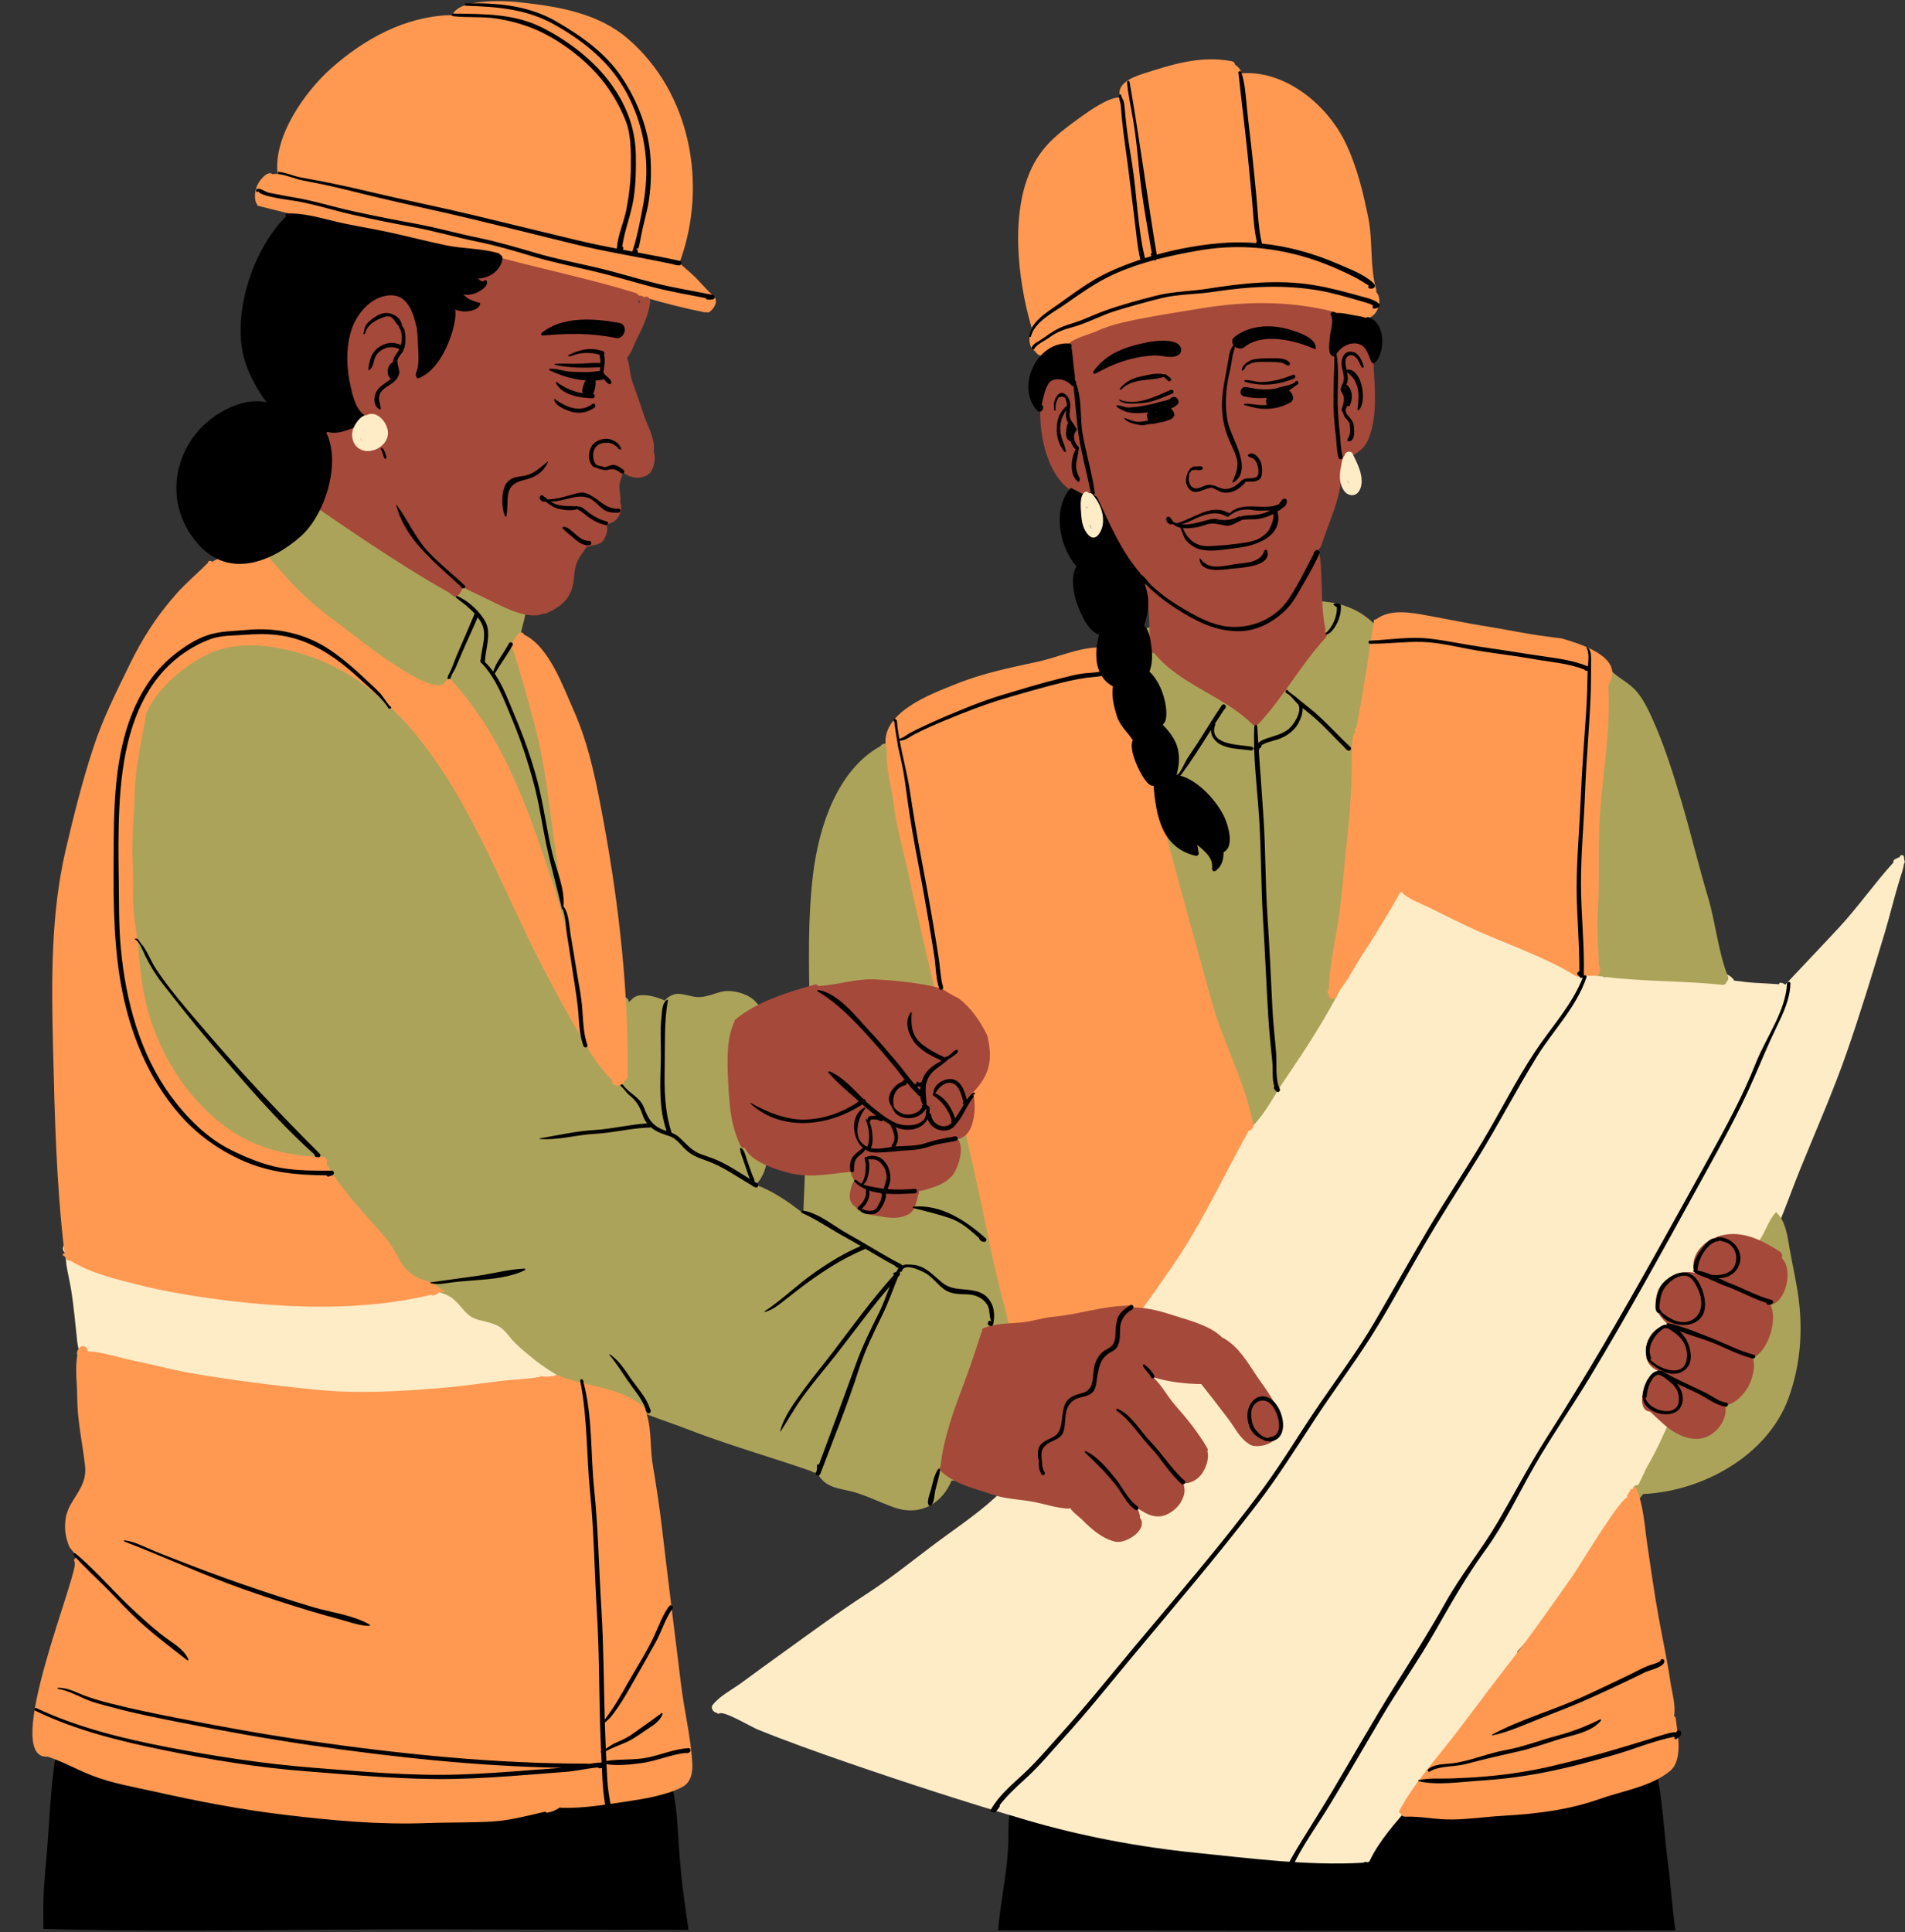<?xml version="1.0" encoding="UTF-8"?>
<!DOCTYPE svg PUBLIC '-//W3C//DTD SVG 1.0//EN'
          'http://www.w3.org/TR/2001/REC-SVG-20010904/DTD/svg10.dtd'>
<svg height="500.7" preserveAspectRatio="xMidYMid meet" version="1.0" viewBox="-8.4 -0.3 493.7 500.7" width="493.7" xmlns="http://www.w3.org/2000/svg" xmlns:xlink="http://www.w3.org/1999/xlink" zoomAndPan="magnify"
><rect x="-8.4" y="-0.3" width="493.7" height="500.7" fill="#333333" stroke="none"/><g id="change1_1"
  ><path d="M169.767,497.916c0.092,0.632,0.184,1.252,0.253,1.861c-0.85-0.011-1.7-0.011-2.55-0.011 c-21.399-0.035-42.787-0.093-64.187-0.127c-32.575-0.068-65.323,0.747-97.922-0.046c-0.838-0.035-1.688-0.058-2.538-0.081 c0-1.39,0.023-2.745,0-4.008v-0.058c-0.081-5.146,0.459-10.258,0.896-15.37c0.815-9.476,0.965-19.319,2.94-28.635 c0.081-0.345,0.621-0.345,0.689,0c0.104,0.493,0.172,0.976,0.23,1.471c5.467-8.58,21.985-6.169,30.496-5.525 c8.167,0.62,16.116,0.08,24.237-0.885c8.649-1.021,16.804-1.218,25.488-0.747c7.478,0.414,14.84,0.334,22.249,1.701 c8.833,1.631,17.689,4.342,26.706,4.778c4.675,0.229,9.051-0.184,13.669-0.931c2.332-0.367,5.123-0.735,7.432-0.012 c2.354,0.735,4.25,1.677,6.064,3.365c0.103,0.092,2.722,4.296,1.471,4.009c0.932,0.22,0.829,1.641-0.002,1.809 c0,0.002,0.001,0.005,0.002,0.007c-0.035,0.011-0.081,0.011-0.115,0.022c-0.012,0.034-0.035,0.059-0.058,0.059 c2.033,6.569,2.022,14.357,2.539,20.651c0.391,4.687,0.953,9.327,1.62,13.979C169.503,496.102,169.63,497.009,169.767,497.916z M425.41,496.928c-0.081-0.619-0.149-1.239-0.218-1.859c-0.471-4.331-0.782-8.695-1.367-13.026 c-0.93-6.961-1.217-14.462-2.596-21.503v-0.046c-0.023-0.94-0.241-1.803-0.586-2.584c-0.196-0.792-0.402-1.574-0.633-2.344 c-0.103-0.31-0.379-0.482-0.688-0.471c-0.173-0.229-0.585-0.195-0.712,0.069c-1.861-1.758-4.399-3.044-6.581-4.182 c-7.788-4.077-16.024-4.927-24.433-7.121c-4.023-1.057-7.919-1.956-11.827-2.663c-0.467,0.652-0.93,1.305-1.383,1.966 c0.003,0.001,0.006,0.001,0.01,0.002c-1.687,2.452-3.314,4.943-5.069,7.351c-0.441,0.606-1.206,0.514-1.633,0.132 c-4.436,4.049-9.282,7.633-13.841,11.561c-0.989,0.853-2.33-0.462-1.438-1.438c3.274-3.592,7.209-6.9,10.646-10.551 c-0.894-0.06-1.463-1.356-0.486-1.861c0.313-0.161,0.62-0.323,0.932-0.484c-0.596-0.256-0.94-1.085-0.37-1.653 c1.387-1.386,2.808-2.704,4.276-3.972c0.019-0.135,0.067-0.275,0.158-0.418c0.396-0.588,0.848-1.119,1.304-1.646 c-2.734-0.308-5.511-0.514-8.385-0.573c-10.671-0.206-21.182,0.93-31.807,1.688c-10.222,0.735-20.411,1.298-30.61,2.446 c-8.099,0.907-16.828,1.172-24.387,4.503c-5.962,2.63-12.405,5.848-16.402,11.188c-1.447,1.93-2.859,4.056-3.652,6.353 c-0.599,1.723-0.552,2.699-0.345,3.744c0,0-0.011,0.012,0,0.012c-0.448,2.527-0.311,5.307-0.368,7.524 c-0.173,6.041-1.344,12.002-2.137,18.021c-0.206,1.585-0.391,3.183-0.505,4.778c0.195-0.011,0.391,0,0.586,0h1.769 c56.847,0.081,113.716,0.23,170.563,0.035c0.873,0,1.745,0,2.619-0.013C425.685,498.916,425.537,497.928,425.41,496.928z"
  /></g
  ><g id="change2_1"
  ><path d="M154.204,355.932c0.7,6.238-2.021,9.075-6.479,13.004c-11.636,10.234-24.271,14.312-39.686,12.854 c-15.76-1.493-31.932-0.874-47.531-3.653c-13.428-2.377-27.441-6.995-37.641-16.437c-4.479-4.147-10.533-7.696-11.246-14.323 c-0.505-4.584-0.896-9.327-1.654-13.888c-0.505-2.986-1.378-5.823-1.344-8.868v-0.011c-0.138-0.149-0.265-0.299-0.379-0.472 c-1.115-1.332,0.792-3.272,1.929-1.929c0.035,0.057,0.081,0.114,0.126,0.16c2.447-2.32,6.214-3.698,9.04-5.295 c2.803-1.586,6.077-3.504,9.373-3.618c3.676-0.127,7.236,0.678,10.889,0.655c8.225-0.059,16.425-0.942,24.65-1.069 c16.736-0.253,33.644-2.057,50.069,2.24c13.417,3.503,25.569,10.28,32.771,22.525C150.24,343.16,153.491,349.673,154.204,355.932z M485.104,222.495c0-0.299-0.033-0.574-0.103-0.838c-0.185-0.667-1.046-0.425-1.092,0.172c-0.126,0.011-0.274,0.057-0.413,0.126 l-0.896,0.448c-0.263,0.138-0.367,0.482-0.275,0.758c-4.882,5.352-9.04,11.359-13.967,16.701 c-4.652,5.031-9.419,9.993-14.095,14.989c-0.333-0.275-0.539-0.391-1.091-0.505c-0.195-0.046-0.459,0.058-0.494,0.287 c-0.011,0.035-0.011,0.068-0.023,0.104c-2.136-0.149-4.283-0.264-6.432-0.38c-1.723-0.092-3.446-0.379-5.169-0.551 c-1.309-2.378-5.491-2.504-7.788-2.884c-6.283-1.057-12.187-3.526-18.021-6.006c-11.199-4.744-16.645-16.185-28.556-19.642 c-10.441-3.033-23.444-1.93-33.953,0.287c-12.188,2.562-21.033,13.795-28.441,22.996c-8.971,11.142-15.794,23.707-23.696,35.562 c-8.695,13.037-17.333,25.982-25.075,39.617c-7.259,12.796-11.532,25.845-14.541,40.214c-0.978,4.641-2.091,8.431-4.09,12.703 c-0.333,0.725-2.458,5.502-4.147,8.501c-1.905,1.229-3.536,2.871-5.26,4.342c-3.423,2.905-7.167,5.548-10.809,8.179 c-6.812,4.938-13.359,10.43-20.412,14.989c-7.443,4.825-14.61,10.132-21.813,15.301c-3.583,2.561-7.133,5.169-10.682,7.775 c-2.355,1.724-5.789,3.469-7.535,5.824c-0.31,0.425-0.138,1.067,0.184,1.412c0.058,0.058,0.115,0.115,0.161,0.173 c0.184,0.184,0.436,0.299,0.7,0.322c0.161,0.241,0.471,0.378,0.815,0.195c1.241-0.655,8.156,3.491,9.948,4.215 c7.524,3.043,15.185,5.766,22.847,8.42c15.495,5.352,30.968,10.371,46.692,15.001c14.254,4.181,29.245,7.006,44.026,8.5 c14.117,1.424,28.946,3.388,43.099,2.572c0.275-0.022,0.517-0.114,0.712-0.264c0.011,0,0.011,0,0.011,0 c0.391,0.218,0.942,0.195,1.16-0.276c2.399-5.099,6.654-9.845,10.608-14.386h27.646v-39.836c7.704-8.519,15.459-16.964,21.35-26.896 c4.675-7.879,9.591-15.253,15.254-22.478c3.757-4.813,8.614-10.167,9.879-16.266c0.528-2.527,4.054-5.479,5.077-8.086 c1.814-4.584,3.227-9.293,4.743-13.968c1.046-3.216,2.39-6.215,3.86-9.132c0.218,0.011,0.437-0.081,0.585-0.299 c5.674-8.443,8.811-18.631,12.612-27.992c4.065-10.005,8.408-19.792,11.969-30.003c3.583-10.303,6.766-20.757,9.913-31.208 c1.378-4.583,2.458-9.27,3.883-13.83c0.32-1.068,0.872-2.503,1.057-3.848C485.289,223.241,485.277,222.828,485.104,222.495z" fill="#FEECC7"
  /></g
  ><g id="change3_1"
  ><path d="M267.839,333.913c0.585,8.408,2.045,18.011-0.919,26.144c-4.32,11.877-13.521,18.952-25.041,21.042 c0.126,0.139,0.207,0.3,0.229,0.46c0.023,0.115,0.035,0.23,0.046,0.334c0.115,0.78-0.31,1.619-1.206,1.596 c-0.896-0.022-1.804-0.068-2.733-0.149c-2.378,5.732-7.891,9.373-14.829,6.984c-3.653-1.264-7.225-3.159-10.958-4.135 c-2.251-0.587-4.537-0.759-6.524-2.011c-0.942-0.586-1.976-1.654-2.424-2.825c-0.103,0.012-0.218,0.012-0.333-0.013 c-0.241-0.046-0.482-0.092-0.735-0.138c-0.196-0.033-0.345-0.126-0.448-0.264c-10.774-3.757-21.778-6.834-32.415-10.98 c-4.847-1.896-10.361-3.47-14.933-5.904c-4.434-2.354-9.212-3.124-13.68-5.364c-4.25-2.125-8.396-4.549-12.026-7.639 c-1.746-1.481-3.687-3.009-5.112-4.824c-2.423-3.102-3.595-3.423-7.811-4.434c-3.607-0.861-4.077-2.918-6.627-5.25 c-2.746-2.526-6.812-1.883-9.454-4.709c-0.161-0.173,0.046-0.414,0.241-0.311c1.103,0.529,2.39,0.793,3.688,1.034 c-2.401-1.011-5.169-1.907-5.996-2.183c-3.94-1.31-8.063-1.607-12.095-2.572c-5.583-1.333-10.521-3.308-14.875-7.146 c-5.606-4.95-9.568-11.808-15.334-16.437c-5.651-4.537-11.912-7.374-16.575-13.106c-4.181-5.146-6.8-11.762-9.143-17.907 c-2.677-7.041-5.111-14.415-6.054-21.927c-2.159-17.334,0.253-35.023,0.322-52.437c0.057-11.705,6.777-24.753,16.287-31.76 c4.721-3.469,9.522-5.226,15.38-4.215c6.8,1.16,14.151,1.287,20.642,3.802c2.021,0.792,3.962,1.712,5.823,2.746 c-4.767-3.733-9.327-7.064-12.899-12.188c-2.424-3.469-5.617-6.191-8.305-9.43c-1.471-1.78-2.24-4.021-3.331-6.031 c-0.127-0.241-0.127-0.459-0.046-0.643c-0.586-1.263-0.735-3.009-0.379-4.204c0.735-2.366,2.274-1.93,3.825-3.469 c1.309-1.321,1.436-3.285,1.987-4.962c0.298-0.873,1.183-1.654,1.838-2.251c0.711-0.643,1.527-1.045,2.389-1.217 c0.081-0.15,0.207-0.276,0.356-0.368c4.411-2.688,10.648-0.057,15.553-0.252c6.123-0.23,11.636-0.988,17.126,2.412 c5.777,3.573,9.982,8.488,14.381,13.565c3.94,4.548,9.189,8.649,12.21,13.875c0.874,1.516,1.034,3.813,0.667,5.456 c-0.39,1.781-1.321,4.285-1.091,6.1c0.368,2.872,1.792,5.467,2.906,8.086c2.665,6.26,4.285,12.876,6.467,19.309 c2.826,8.293,4.318,16.506,6.076,25.063c1.045,5.1,5.008,12.026,3.998,17.241c-1.08,5.605-8.133,14.209-12.268,5.605 c-2.549-5.295-3.515-11.257-5.651-16.735c-2.883-7.409-5.353-14.255-10.039-20.768c-5.031-6.961-9.993-13.738-16.667-19.24 c-1.838-1.504-3.698-2.975-5.571-4.411c3.159,3.228,6.042,6.755,8.73,10.419c9.522,13.002,15.162,27.36,22.594,41.534 c4.135,7.892,7.788,16.093,12.968,23.376c1.585,2.239,4.388,7.867,8.5,4.456c0.85-0.701,1.24-0.999,2.171-1.563 c0.425-0.252,0.838-0.333,1.241-0.321c0.425-0.218,0.977-0.218,1.447,0.184c-0.045,0-0.091,0.012-0.126,0.012 c0.677,0.08,1.264,0.506,1.264,1.264v0.068c0.413-0.31,0.861-0.78,1.125-1.033c0.494-0.46,1.344-0.735,1.999-0.781 c2.021-0.139,3.951,0.482,5.823,1.183c0.138,0.058,0.264,0.127,0.356,0.23c0.873-1.068,2.366-1.861,3.71-1.77 c1.287,0.093,2.354,0.426,3.618,0.689c2.769,0.574,4.835-0.586,7.386-1.229c2.665-0.679,7.386,0.482,9.212,3.01 c2.71,1.826,3.331,5.639,4.25,8.683c1.551,5.216,1.057,9.327,0.724,14.749c-0.333,5.434-1.447,10.613-2.136,15.989 c-0.379,2.94-1.08,5.525-3.147,7.581c4.732,1.746,8.511,4.503,12.325,7.396c0.229-5.581,0.471-11.164,0.631-16.747 c0.333-12.106,1.218-24.167,1.011-36.285c-0.195-11.751-0.528-23.467,0.931-35.16c1.505-12.003,6.226-26.648,17.402-32.851 c0.264-0.425,0.747-0.724,1.229-0.644c0.93-0.459,1.906-0.85,2.917-1.183c0.804-0.253,1.344,1,0.574,1.367 c-0.448,0.218-0.896,0.448-1.321,0.678c5.973,2.825,10.384,8.396,13.566,14.128c4.904,8.833,8.833,18.608,12.153,28.153 c3.663,10.522,5.122,21.537,7.58,32.368c2.492,11.062,5.25,22.078,7.352,33.231C265.851,312.009,267.081,322.886,267.839,333.913z M334.575,155.563c-8.225-0.701-17.425,1.654-25.591,2.688c-5.594,0.712-12.36,1.447-17.735,3.687c-0.012,0-0.012,0-0.012,0 c-2.389,0.218-4.342,1.229-6.237,3.044c-0.712,0.678-5.203,7.34-4.87,7.501c-0.207-0.104-0.494,0.115-0.346,0.344 c0.104,0.15,0.208,0.299,0.288,0.459c0.046,0.081,0.115,0.138,0.184,0.172c-1.022,3.262-0.941,7.512-0.447,10.453 c1.263,7.547,3.021,15.128,4.514,22.64c1.402,6.995,4.158,13.416,6.111,20.228c2.147,7.535,3.698,15.219,5.869,22.754 c1.884,6.571,4.089,13.095,5.571,19.769c1.148,5.192,1.826,10.441,4.101,15.3c1.481,3.147,6.294,12.245,10.338,6.984 c0.079-0.093,0.126-0.207,0.149-0.31c3.284-3.436,5.627-8.191,8.235-11.993c5.111-7.477,10.154-15.242,14.301-23.294 c3.883-7.547,5.731-16.242,8.351-24.271c2.492-7.639,3.239-16,3.112-23.984c0-0.149-0.068-0.264-0.172-0.31 c0.425-1.987,0.838-3.974,1.206-5.984c1.458-7.811,1.274-15.667,1.77-23.57C354.009,165.832,346.854,156.586,334.575,155.563z M439.079,254.036c0.367-0.264,0.574-0.711,0.355-1.264c-2.584-6.478-3.181-13.875-5.191-20.595 c-2.446-8.212-4.434-16.563-6.869-24.787c-2.056-6.95-4.272-14.06-7.214-20.699c-1.182-2.653-2.423-5.398-4.283-7.662 c-1.942-2.366-4.652-3.457-6.812-5.594c-0.333-0.345-1.069-0.126-1.011,0.414c0,0.023,0,0.046,0.012,0.057 c-1.839,0.104-3.688,2.343-4.836,3.917c-4.435,6.019-4.71,12.038-5.215,19.286c-0.839,11.992-1.608,23.582-0.449,35.608 c0.62,6.363,2.264,14.53,7.57,18.804c-0.321,0.31-0.356,0.93,0.195,1.01c0.551,0.081,1.091,0.149,1.643,0.219 c0.058,0.047,0.114,0.069,0.173,0.104c0.252,0.138,0.493,0.114,0.678,0.012c9.993,1.205,20.112,0.964,30.117,2.021 C438.608,254.956,438.987,254.542,439.079,254.036z M457.721,336.142c-0.575-4.364-1.574-8.661-2.344-13.003 c-0.562-3.17-0.884-6.548-3.135-9.005c-0.035-0.035-0.07-0.069-0.116-0.081c-0.022-0.172-0.229-0.299-0.379-0.137 c-1.813,2.032-2.538,4.743-4.031,6.995c-0.218,0.333-0.149,0.677,0.057,0.94c-0.114,0.185-0.229,0.403-0.344,0.655 c-1.47,3.193-2.964,6.353-4.538,9.487c-3.56,7.1-7.626,13.945-11.359,20.952c-3.251,6.1-6.03,12.394-8.901,18.665 c-1.275,2.814-2.677,5.57-4.216,8.247c-0.506,0.874-1.333,2.93-2.251,4.629c-0.081,0.012-0.161,0.012-0.241,0.012 c-1.068,0.035-1.379,1.148-0.942,1.839c-0.253,0.31-0.518,0.551-0.77,0.677c-1.274,0.655-0.149,2.585,1.126,1.919 c0.746-0.38,1.436-1.149,2.078-2.113c15.301-0.655,32.255-9.867,37.722-24.902C458.157,353.577,458.858,344.895,457.721,336.142z" fill="#ACA35A"
  /></g
  ><g id="change4_1"
  ><path d="M5.339,270.818c-0.413-16.978-0.585-34.368,3.308-51c2.068-8.81,4.296-17.735,7.122-26.327 c2.481-7.582,5.916-14.381,9.396-21.526c3.365-6.892,6.949-12.485,11.98-18.218c2.515-2.872,5.353-5.203,8.018-7.891 c0.115-0.126,0.207-0.195,0.276-0.241c0.08-0.666,0.827-0.781,1.125-0.333c1.689-0.942,3.446-1.723,5.157-2.653 c1.85-0.999,3.779-2.137,5.939-1.7c0.31,0.058,0.482,0.241,0.528,0.46c3.319,2.619,6.156,6.375,9.04,9.476 c4.066,4.342,8.695,7.949,13.485,11.464c2.722,1.987,23.673,19.205,26.43,13.898c0.414-0.804,1.609-0.494,1.827,0.218 c9.281,10.051,15.369,22.87,20.159,35.563c2.665,7.075,5.031,14.243,7.283,21.445c0.781,2.516,1.355,5.134,1.918,7.765 c-1.16-11.245-3.055-22.513-4.457-33.644c-1.011-8.086-2.48-16.058-4.744-23.892c-0.885-3.079-1.642-6.214-2.63-9.258 c-0.229-0.724-1.7-6.444-2.217-6.593c-0.23-0.068-0.276-0.345-0.149-0.494c-0.011-0.023-0.011-0.058-0.011-0.092 c0.092-0.861,0.517-1.47,1-2.159c0.31-0.459,0.54-0.919,0.964-1.287l0.011,0.011c0.494-0.447,1.184-0.149,1.333,0.356 c0,0.012,0,0.012,0.012,0c6.49,3.055,10.142,13.634,12.796,19.516c4.193,9.315,6.168,20.043,7.994,30.049 c3.848,21.089,6.341,43.487,6.02,64.932c-0.012,0.528-0.391,0.93-0.839,1.092c0,0.62-0.528,1.24-1.194,1.24h-0.861 c-0.862,0-1.241-0.747-1.126-1.402c0-0.011,0-0.011,0-0.011c-4.732-4.629-8.271-11.612-11.452-17.184 c-4.675-8.189-8.913-16.609-12.922-25.144c-6.03-12.842-11.876-26.04-19.687-37.94c-8.443-12.841-19.631-24.638-34.563-29.635 c-8.305-2.78-18.493-4.388-26.671-0.207c-6.214,3.193-12.635,8.649-15.61,15.334c0.058,0.103,0.081,0.241,0.058,0.391 c-1.161,7.019-2.769,13.358-2.917,20.526c-0.115,5.732-0.816,11.291-0.494,17.034c0.287,5.318-0.241,10.74,0.597,15.955 c0.747,4.686,1.045,9.476,1.631,14.208c1.551,12.555,7.03,24.341,15.806,33.473c8.661,8.992,18.666,12.83,31.163,13.059 c1.045,0.013,1.402,1.069,1.057,1.781c3.974,7.041,10.361,13.405,15.542,19.504c2.688,3.17,3.618,7.719,7.569,9.774 c1.351,0.711,2.676,1.109,4.018,1.417c0.288,0.191,0.573,0.388,0.861,0.58c0.527,0.402,1.074,0.772,1.618,1.145 c0,0.002,0,0.004,0,0.005c0.386,0.259,0.774,0.515,1.168,0.761c-0.521,0.054-1.036,0.086-1.532,0.079 c-0.425,0.448-0.735,0.574-1.332,0.792c-0.333,0.127-0.598,0.069-0.792-0.103c-17.115,4.192-36.55,3.572-53.837,1.39 c-7.466-0.954-15.196-2.205-22.501-4.078c-5.629-1.436-12.016-2.929-17.069-6.1c-0.608,0.035-1.287-0.31-1.47-1.011 c-0.172-0.114-0.345-0.241-0.517-0.379c-0.241-0.183,0.012-0.62,0.287-0.505c0.035,0.012,0.069,0.035,0.104,0.046 C6.177,306.667,5.775,288.817,5.339,270.818z M168.113,436.314c-1.654-13.554-3.365-27.085-4.951-40.649 c-0.655-5.583-1.516-11.153-2.435-16.702c-0.781-4.756-0.092-10.291-2.263-14.703c-0.126-0.252-0.31-0.355-0.528-0.355h-0.011 c-0.058-0.092-0.15-0.185-0.253-0.264c-6.26-4.778-14.737-4.653-21.79-7.696c-0.218,0.08-0.437,0.149-0.655,0.206 c-0.184,0.058-0.367,0.104-0.551,0.139c-0.046,0.011-0.092,0.022-0.149,0.034c-0.574,0.104-1.126,0.126-1.689,0.093 c-0.126-0.013-0.264-0.024-0.402-0.035c-0.092-0.012-0.195-0.035-0.288-0.046c-0.229-0.046-0.447-0.092-0.677-0.149 c0.103,0.068,0.218,0.149,0.322,0.218c-3.492,0.712-7.455,0.735-10.867,1.172c-5.077,0.654-10.142,1.366-15.253,1.792 c-10.384,0.861-21.445,1.481-31.829,0.46c-10.969-1.081-21.881-2.459-32.736-4.319c-4.825-0.827-9.522-2.16-14.312-3.112 c-4.009-0.805-8.385-2.344-12.486-2.573c0.138-1.034-1.264-1.815-2.01-0.978c-0.54,0.599-0.724,0.828-0.781,1.608 c-0.011,0.127,0.046,0.23,0.138,0.31c-0.667,3.538-0.058,7.594-0.046,11.074c0.023,6.042,1.367,11.738,2.033,17.712 c0.678,6.053-4.457,8.615-5.077,13.944c-0.287,2.538-0.011,4.41,0.907,6.788c0.195,0.506,1.482,1.965,2.286,2.964 c-0.058,0.012-0.104,0.012-0.161,0.023c-0.528,0.08-1.045,0.632-0.666,1.183c1.458,2.159-19.366,51.355-6.984,50.426 c0.012,0,0.012,0,0.023,0c3.917,1.287,7.661,3.4,11.498,4.893c5.077,1.988,10.625,2.918,15.932,4.102 c11.349,2.538,22.548,4.72,34.115,6.088c12.279,1.458,24.317,2.596,36.688,2.124c5.663-0.206,11.337-0.068,16.989-0.401 c4.628-0.276,9.143-1.504,13.668-2.55c0.161,0.195,0.425,0.299,0.667,0.241c1.459-0.333,1.424-0.345,2.769-1.057 c0.149-0.081,0.275-0.173,0.367-0.287c0.149,0.058,0.333,0.104,0.528,0.104c5.525,0.16,11.326-0.815,16.782-1.632 c4.537-0.677,10.269-1.608,14.393-3.722c2.389-1.229,2.78-3.905,2.653-6.271C170.641,449.868,168.929,442.954,168.113,436.314z M176.246,76.181c0.012,0-0.011-0.012-0.011-0.012c0.011-0.011,0-0.023-0.012-0.023c-1.849-1.7-3.4-3.688-5.249-5.387 c-1.125-1.045-2.309-1.93-3.354-3.033c0.115-0.126,0.207-0.275,0.275-0.459c7.11-19.825,2.653-43.602-13.611-57.558 c-7.627-6.547-17.838-8.316-27.51-9.361c-4.158-0.448-10.074-0.644-14.14,0.563c-1.872,0.551-3.262,1.287-3.871,2.86 c-0.172-0.104-0.402-0.161-0.678-0.15C96.473,4.022,85.928,9.846,77.394,17.439c-6.765,6.007-15.036,17.678-13.841,27.349 c-0.425-0.046-0.861-0.035-1.263,0.08c-0.161-0.161-0.391-0.252-0.598-0.275c-1.194-0.149-2.688,1.78-3.193,2.676 c-0.804,1.448-1.264,3.998-0.241,5.445c-0.023,0.126,0.034,0.264,0.184,0.299c18.573,4.79,37.526,8.213,56.237,12.658 c10.085,2.401,20.159,4.664,30.198,7.271c9.786,2.527,19.412,5.767,29.348,7.673c0.218,0.046,0.424,0.023,0.597-0.046 c0.149,0.115,0.356,0.149,0.54,0.023c0.77-0.494,1.298-1.207,1.631-2.056C177.279,77.8,177.107,76.433,176.246,76.181z M305.468,258.7c-3.205-11.866-6.581-23.686-9.764-35.551c-3.204-11.98-5.903-24.03-9.406-35.918 c-2.148-7.305-2.091-16.322-9.855-19.871c-0.219-0.104-0.482-0.035-0.655,0.115c-5.238,0.241-10.224,2.607-15.334,3.71 c-7.237,1.562-14.163,2.952-21.067,5.743c-6.329,2.55-20.101,7.454-18.125,16.689c0.035,0.149,0.104,0.253,0.207,0.31 c-0.402,4.894,1.24,9.741,1.826,14.623c0.701,5.846,2.481,11.589,3.687,17.344c3.228,15.357,7.167,30.565,10.235,45.98 c3.044,15.243,6.846,30.324,9.912,45.566c1.379,6.892,2.85,13.75,4.722,20.526c0.539,1.964,0.999,3.939,1.458,5.927 c-0.149,0.689-0.264,1.447-0.114,2.298c0.643,3.755,2.148,7.282,3.975,10.602c0.034,0.058,0.068,0.115,0.103,0.172 c0,0.012,0,0.012,0,0.012c0.104,0.437,0.207,0.874,0.287,1.311c0.068,0.401,0.54,0.539,0.886,0.412 c4.582,5.537,11.451,1.747,16.252-2.883c4.216-4.066,7.604-9.384,10.97-14.151c3.905-5.536,7.938-11.038,11.659-16.713 c6.719-10.28,11.9-21.537,17.896-32.254c0.655-0.079,1.298-0.758,1.16-1.527C314.381,280.042,308.432,269.658,305.468,258.7z M342.604,82.636c0.138,0.023,0.287,0.035,0.437,0.046c0.057,0.012,0.115,0.023,0.184,0.023c0.104,0.081,0.219,0.126,0.355,0.149 c1.517,0.207,3.711-0.953,4.572-2.182c1.068-1.505,1.366-3.917,0.104-5.318c0.069-0.207,0.069-0.448-0.012-0.724 c-1.654-5.686-0.826-12.475-2.021-18.401c-1.356-6.731-2.964-13.428-5.963-19.631c-4.709-9.74-15.552-18.734-26.866-17.907 c-0.265-0.918-0.92-1.803-1.712-2.205c-0.046-0.437-0.321-0.827-0.907-0.931c-8.132-1.528-15.495,0.851-23.179,3.331 c-2.86,0.919-6.927,2.757-5.629,6.111c-2.745-0.437-8.729,3.905-10.188,4.962c-4.963,3.595-9.225,6.616-12.222,12.141 c-6.363,11.716-4.272,29.957-0.689,42.201c0.034,0.103,0.069,0.195,0.115,0.275c-0.827,1.735-1.011,5.272,0.873,6.1 c0.126,0.287,0.367,0.551,0.585,0.735c0.506,0.437,1.287,0.632,1.942,0.552c0.092-0.011,0.184-0.034,0.264-0.081 c0.184,0.057,0.402,0.011,0.598-0.161c1.298-1.138,4.548-2.263,6.087-3.205c3.067-1.884,7.317-2.826,10.764-3.836 c6.294-1.861,12.762-2.849,19.251-3.768c14.656-2.067,28.233-2.504,42.569,1.459C342.098,82.509,342.328,82.602,342.604,82.636z M354.71,230.799c1.987,1.907,4.722,2.826,7.168,4.021c4.308,2.113,8.569,4.307,12.944,6.237c8.11,3.572,16.828,6.559,24.444,11.107 c0.046,0.069,0.114,0.115,0.194,0.161l0.586,0.31c0.518,0.265,1.011,0.115,1.321-0.195c1.264,0.161,2.562,0.104,3.837,0.114 c0.506,0.013,0.999-0.504,0.896-1.021c0.139-0.184,0.218-0.401,0.195-0.632c-0.011-0.219-0.057-0.437-0.092-0.654 c-0.035-0.185-0.138-0.334-0.265-0.459c-0.104-4.745-0.574-9.339-0.253-14.175c0.448-6.697,0.173-13.439,0.334-20.147 c0.298-12.623,3.204-25.58,2.378-38.215c4.133-6.505-4.776-10.057-12.088-12.125c-1.32-0.18-2.639-0.339-3.931-0.506 c-5.167-0.669-10.271-1.773-15.419-2.59c-4.755-0.755-9.437-1.746-14.166-2.604c-3.818-0.693-8.985-1.885-12.813-0.249v0 c-0.011,0.004-0.021,0.01-0.03,0.015c-0.23,0.1-0.458,0.205-0.678,0.326c-0.235,0.127-0.466,0.268-0.688,0.423 c-0.307,0.215-0.61,0.33-0.902,0.372c-1.42,9.346-2.732,18.814-4.598,28.046h-0.012c-0.023,0-0.046,0.012-0.069,0.035 c-0.241,0.069-0.333,0.275-0.31,0.494c-0.023,0.173,0.046,0.333,0.195,0.425c0,0.035-0.011,0.069-0.022,0.104 c-1.229,0.494-0.907,8.052-0.92,9.029c-0.114,6.731-0.62,13.611-1.377,20.296c-0.793,6.938-1.195,13.853-2.321,20.756 c-0.896,5.514-2.091,11.004-2.297,16.586c-0.253,0.149-0.414,0.448-0.31,0.747c0.091,0.298,0.195,0.597,0.32,0.884 c0.081,0.219,0.208,0.391,0.356,0.506c0.022,0.218,0.287,0.367,0.505,0.264c0.621,0.138,1.321-0.229,1.356-1.068 c0-0.114,0.012-0.241,0.022-0.355c2.55-2.976,4.422-6.858,6.524-10.051c3.412-5.169,6.593-10.487,9.66-15.874 C354.527,231.018,354.63,230.915,354.71,230.799z M425.892,445.021c-0.034-0.276-0.16-0.574-0.426-0.701 c0.437-2.975-0.528-5.915-0.976-8.913c-0.826-5.629-2.056-11.211-3.066-16.805c-1.092-5.995-1.907-12.038-2.826-18.057 c-0.735-4.789-0.999-10.74-2.929-15.162c-0.265-0.585-0.966-0.241-1.057,0.253c-0.098-0.087-0.21-0.128-0.326-0.149 c-0.329,0.637-0.708,1.248-1.123,1.844c0.098,0.157,0.229,0.291,0.369,0.351c-1.563-0.667-12.566,17.758-14.082,19.929 c-5.272,7.489-10.545,15.081-16.173,22.306c-4.824,6.192-9.477,12.51-14.244,18.747c-4.984,6.513-10.923,12.968-14.783,20.239 c-0.195,0.367,0.07,0.677,0.38,0.7c0.115,0.471,0.506,0.85,1.183,0.827c4.102-0.127,8.109,0.815,12.222,0.734 c4.399-0.068,8.799-0.724,13.198-0.976c8.558-0.494,16.861-1.471,24.972-4.354c5.87-2.091,13.163-3.158,18.103-7.156 C427.937,455.738,426.317,448.823,425.892,445.021z" fill="#FF9952"
  /></g
  ><g id="change5_1"
  ><path d="M160.992,116.866c0.585-3.343-1.746-7.087-2.734-10.223c-0.861-2.722-1.837-5.365-2.78-8.063 c-0.7-2.022-0.654-4.193-1.355-6.18c0.914-1.072,1.47-2.448,1.989-3.766c0.265-0.55,0.516-1.109,0.797-1.646 c1.497-2.857,2.757-5.845,3.202-9.06c0.105-0.762-0.696-1.809-1.525-1.176c-0.405-0.332-0.938-0.479-1.46-0.474 c-0.093-0.269-0.308-0.504-0.693-0.626c-12.405-3.882-25.155-6.352-37.641-9.855c-1.642-2.757-9.833,1.677-11.188,2.286 c-3.205,1.436-5.525,3.032-9.201,3.262c-2.86,0.184-5.64,0.173-8.489,0.644c-4.824,0.804-6.949,4.594-10.946,6.444 c-0.298,0.137-0.264,0.597,0,0.734c0.241,0.138,0.471,0.264,0.689,0.345c-2.917,0-2.63,6.765-2.607,8.442 c0.034,2.607-0.161,5.375,0.298,7.937c0.575,3.182,0.483,5.341-0.195,8.511c-0.126,0.563-0.264,3.021,0.632,3.412 c-0.138,1.114-4.296,6.375-4.755,7.213c-1.941,3.458-3.745,7.156-5.502,10.706c-0.391,0.781,0.069,1.355,0.643,1.517 c0.011,0.149,0.115,0.298,0.241,0.39c12.968,8.845,26.166,18.091,39.858,25.787c0.057,0.207,0.206,0.391,0.424,0.437 c0.058,0.011,0.104,0.023,0.161,0.034c0.333,0.517,1.137,0.678,1.528-0.011c0.011-0.012,0.011-0.012,0.011-0.012 c0.62-0.517,0.758-1.344,1.321-1.929c1.769,0.907,3.561,1.746,5.341,2.584c3.94,1.86,10.866,5.996,15.369,4.181 c0.195,0.046,0.425,0.035,0.677-0.069c0.058-0.022,0.115-0.045,0.172-0.068c0.046-0.012,0.092-0.035,0.126-0.058v0.012 c2.883-1.344,5.134-2.837,6.306-5.916c0.666-1.769,0.632-3.928,0.976-5.754c0.414-2.171,1.838-3.791,3.044-5.548 c0.379,0.115,0.815,0.023,1.114-0.241c1.459-0.218,2.826-0.459,3.503-1.987c0.391-0.884,0.712-1.631,0.597-2.619 c-0.034-0.276-0.092-0.597-0.183-0.919c1.344-0.218,2.435-0.827,3.17-2.044c0.528-0.885,1-2.631,0.379-3.618 c0.275-1.207-0.138-2.55-0.184-3.791c-0.046-1.057,0.276-1.941,0.621-2.906c0.046-0.127,0.149-0.747,0.23-1.229 c1.711,1.792,5.042,2.045,6.88,0.483c1.08-0.919,1.918-3.952,1.138-5.56V116.866z M157.192,81.688 c0.007,0.009,0.013,0.019,0.021,0.027c-0.011,0.03-0.015,0.046-0.024,0.073C157.189,81.755,157.191,81.723,157.192,81.688z M157.358,78.147c-0.07,0.022-0.136,0.049-0.199,0.086c-0.032-0.271-0.076-0.537-0.129-0.8c0.096,0.057,0.188,0.121,0.278,0.202 C157.391,77.71,157.389,77.917,157.358,78.147z M232.897,307.518c-0.793,0.229-2.125,0.792-3.137,0.77 c0.058,0.173,0.046,0.368-0.022,0.551c-0.632,1.758-0.724,4.354-2.539,5.411c-2.125,1.252-4.686,1.16-7.053,0.7 c-1.367-0.264-5.938-0.644-6.789-2.481l-0.011-0.012c-1.458-0.826-1.758-2.457-1.39-4.02c0.207-0.873,0.402-2.113,1.08-2.814 c-0.219-0.287-0.402-0.654-0.563-0.954c-0.207-0.366-0.333-0.849-0.344-1.309h-0.035c-5.961,0.506-10.751,1.769-16.781,0.068 c-3.147-0.896-9.086-2.768-10.671-6.283c-0.453,0.081-0.898-0.077-1.114-0.529l-0.001,0.001c-0.034-0.068-0.068-0.127-0.091-0.195 c-2.642-5.456-2.883-11.475-3.17-17.436c-0.195-4.48-0.391-10.396,1.7-14.588c0-0.012,0-0.012,0-0.012 c-0.046-0.161,0-0.333,0.161-0.471c5.645-4.694,13.542-7.125,21.029-9.197c0.149,0.279,0.42,0.484,0.845,0.459 c0.569-0.035,1.13-0.091,1.688-0.157c0.162-0.018,0.323-0.04,0.484-0.061c0.435-0.057,0.868-0.119,1.298-0.187 c0.117-0.019,0.233-0.035,0.35-0.055c1.304-0.215,2.595-0.461,3.892-0.683c0.224-0.038,0.449-0.074,0.674-0.11 c0.291-0.047,0.583-0.093,0.875-0.135c0.474-0.068,0.951-0.13,1.431-0.181c1.272-0.132,2.569-0.195,3.915-0.121 c4.824,0.266,9.787,0.752,14.514,1.744c1.062,0.224,2.056,0.543,3.004,0.931c1.243,0.814,2.512,1.552,3.843,2.175 c3.238,2.424,5.652,5.889,7.505,9.71c0.008,0.035,0.017,0.085,0.024,0.117c1.447,6.19,0.597,10.108-3.803,14.679 c-0.012,0.013-0.012,0.013-0.022,0.013c0.873,2.515,0.597,6.122-0.265,8.534c-0.666,1.872-1.826,3.078-3.584,3.514 c1.919,2.148-0.033,7.915-1.526,9.535C236.836,306.012,234.941,306.92,232.897,307.518z M317.93,357.173 c2.769,3.975,6.962,9.281,5.055,14.393c-0.16,0.414-0.528,0.655-0.93,0.713c-0.528,1.733-4.813,2.676-6.387,1.804 c-2.688-1.494-3.883-4.251-5.674-6.617c-2.31-3.067-4.699-6.146-7.087-9.144c-0.024,0.013-0.059,0.013-0.081,0.013 c-4.112-0.069-8.408-0.541-12.383-1.781c2.159,1.999,3.86,5.146,5.56,7.088c3.204,3.652,5.984,7.041,8.443,11.244 c0.194,0.322,0.184,0.633,0.057,0.874c0.528,1.791-0.345,4.169-1.286,5.605c-1.092,1.677-3.067,2.848-5.009,2.665 c0.438,0.998,0.482,2.251,0.173,3.227c-0.688,2.159-2.137,3.723-4.147,4.755c-2.078,1.081-4.237,0.667-6.168-0.493 c-0.493-0.287-1.091-0.632-1.723-1.021c0.275,0.574,0.747,1.699,0.689,2.479c2.251,3.079-3.618,6.789-6.353,6.203 c-3.343-0.724-6.271-3.285-8.604-5.674c-0.688-0.7-2.434-1.906-3.135-3.044c-0.161,0.104-0.368,0.16-0.621,0.149 c-2.985-0.185-5.674-1.125-8.58-1.699c-3.48-0.69-7.42-0.747-10.763-1.896c-4.916-1.688-9.925-2.619-13.783-6.341 c-0.311-0.287-0.162-0.724,0.138-0.884v-0.012c0-0.046,0.012-0.069,0.012-0.115c0.85-7.971,3.824-15.472,6.604-22.949 c1.425-3.813,2.676-7.65,3.917-11.51c0.068-0.218,0.172-0.472,0.32-0.666c-0.114-0.253-0.011-0.621,0.311-0.735 c2.907-1.067,6.123-1.16,9.201-1.378c3.112-0.207,6.03-1.274,9.074-1.551c6.41-0.574,12.876-2.85,19.319-2.85 c0.368,0.013,0.645,0.219,0.782,0.495c0.011-0.013,0.033-0.013,0.046-0.013c3.882-0.114,7.821,1.046,11.474,2.229 c3.792,1.217,8.926,2.538,11.866,5.467C312.75,348.512,315.151,353.188,317.93,357.173z M347.6,94.685 c0.276,6.019,0.953,12.13-1.021,17.942c-1.184,3.492-3.4,4.618-6.375,6.157c-0.173,0.08-0.356,0.138-0.518,0.149 c-0.103,2.436-0.367,4.859-0.838,7.329c-0.999,5.238-3.263,9.855-4.859,14.886c-0.114,0.391-0.344,0.632-0.608,0.747 c1.194,6.765,0.299,13.772,1.654,20.549c0.011,0.035,0.011,0.069,0.022,0.104c0.059,0.288,0.013,0.552-0.114,0.77 c0.505,0.379,0.747,1.057,0.114,1.734c-6.237,6.766-10.809,15.196-17.068,21.985c-0.046,0.046-0.092,0.08-0.149,0.092 c-0.321,0.574-1.08,0.873-1.677,0.241c-7.237-7.248-18.952-10.372-25.408-18.413c-0.46,0.011-0.942-0.299-1.011-0.942 c-0.367-3.549-0.15-7.144-0.552-10.705c-0.252-2.171-0.965-4.675-0.942-6.938c-0.229-0.207-0.401-0.471-0.458-0.77 c-6.203-5.95-10.005-13.164-12.51-20.975h-0.012h-0.057c-0.104,0-0.207,0-0.311-0.011c-9.878-0.276-13.52-12.394-13.703-20.848 c-0.058-2.93,0.069-8.788,3.09-10.557c1.493-0.873,4.732,0.953,5.641,2.24c-0.426-3.423-0.851-6.8-1.368-10.096 c0,0-0.011-0.011-0.011-0.023c0-0.08-0.023-0.149-0.035-0.229c0-0.035-0.011-0.069-0.011-0.104 c-0.023-0.126,0.057-0.218,0.149-0.241c0-0.011,0.011-0.023,0.022-0.034c1.148-1.367,5.49-2.481,6.823-3.09 c2.228-1.034,4.663-1.815,7.052-2.366c6.479-1.494,13.061-2.447,19.619-3.55c12.038-2.033,23.341-2.159,35.206,0.781 c0.805,0.195,1.011,0.896,0.805,1.493c0.654,0.919,0.85,2.78,0.114,3.665c0.185,1.62,0.333,3.25,0.46,4.882 c0.643-1.643,2.103-2.963,4.043-2.963C345.751,87.575,347.486,92.422,347.6,94.685z M450.409,337.786 c2.027,3.637-0.587,12.286-4.632,13.755c1.021,2.18-0.192,5.816-1.161,7.59c-0.905,1.633-3.623,4.759-5.933,4.58 c0.025,0.064,0.038,0.128,0.05,0.206c0.716,4.209-3.176,8.636-7.412,8.623c-2.845,0-5.217-1.225-7.476-2.896 c-0.677-0.484-3.942-3.521-4.632-4.171h-0.051c-3.458-0.269-1.761-7.222-0.166-8.79c0.383-0.385,1.403-1.137,2.488-1.66 c-1.226-0.561-2.398-1.34-2.884-2.589c-0.728-1.928-0.562-4.197,0.396-6.036c1.009-1.926,2.564-2.997,4.67-3.445 c0.076-0.012,0.153-0.036,0.242-0.036c-0.805-0.702-1.518-1.507-1.99-2.146c-1.505-2.065-1.441-4.132-0.6-6.48 c1.211-3.355,5.945-5.793,9.518-4.759c-1.251-3.253,0.702-6.762,4.172-8.624c6.123-3.318,12.504-0.422,17.838,3.112 c0.649,0.434,0.765,1.122,0.521,1.672C456.405,328.497,454.516,337.199,450.409,337.786z" fill="#A5493A"
  /></g
  ><g id="change1_2"
  ><path d="M43.198,140.964c-7.328-7.971-7.776-19.263-1.539-27.981c3.871-5.41,12.027-10.521,19.021-9.062 c-3.25-4.25-5.536-9.327-6.237-13.118c-2.125-11.429,2.93-26.741,11.303-35.034c-0.287-0.196-0.219-0.712,0.229-0.735 c3.871-0.184,8.098,0.954,11.842,1.884c4.687,1.171,9.419,1.849,14.128,2.86c5.077,1.08,10.097,2.412,15.174,3.469 c4.491,0.942,9.097,0.758,13.519,2.022c0.31,0.091,0.529,0.264,0.655,0.482c0.298,0.126,0.54,0.402,0.517,0.792 c-0.104,1.952-1.573,3.767-3.319,4.583c-0.792,0.368-1.964,0.804-2.987,0.735c0.379,0.414,0.805,0.77,1.241,0.747 c0.229-0.161,0.471-0.264,0.724-0.287c0.149-0.011,0.298,0.126,0.333,0.264c0.379,1.378-1.953,2.688-2.998,3.09 c-0.954,0.368-2.125,0.563-3.136,0.299c0.333,0.379,0.711,0.712,1.125,0.988c0.861,0.551,1.769,0.758,2.676,1.137 c0.115-0.012,0.23-0.012,0.356,0.011c0.172,0.035,0.253,0.23,0.218,0.391c-0.011,0.057-0.035,0.114-0.058,0.172 c0,0.023-0.011,0.058-0.023,0.081c-0.023,0.046-0.046,0.103-0.08,0.149c0,0.012-0.012,0.012-0.012,0.012 c-0.701,1.264-3.113,1.608-4.354,1.459c-0.631-0.069-1.332-0.207-1.952-0.471c0.425,2.734-1.069,6.904-1.712,8.5 c-1.424,3.55-4.031,7.868-7.799,9.327c-0.114,0.046-0.298-0.011-0.379-0.104c-0.011-0.012-0.022-0.023-0.034-0.046 c-0.08-0.092-0.126-0.195-0.126-0.31c-0.081-0.035-0.149-0.126-0.161-0.195c-0.103-0.735,0.333-1.264,0.471-1.976 c0.229-1.172,0.275-2.354,0.218-3.549c-0.115-2.251-0.138-4.629-0.437-6.892c0-0.012,0-0.023-0.012-0.035 c-1.045-4.641-2.86-9.855-8.982-8.041c-4.021,1.207-7.145,5.445-8.19,9.454c-1.218,4.641-0.988,9.166,0.045,13.818 c0.598,2.665,1.402,6.146,3.894,7.65c0.253,0.022,0.448,0.138,0.598,0.31c0,0,0,0.012,0.012,0.012 c0.068,0.034,0.137,0.069,0.206,0.092c0.333,0.126,0.459,0.367,0.402,0.712c-0.034,0.287-0.138,0.413-0.344,0.631 c-0.196,0.218-0.425,0.218-0.621,0.115c-0.023,0.023-0.058,0.023-0.092,0.034c-2.917,0.678-6.823,3.216-9.936,2.205 c-0.104,0.069-0.23,0.127-0.379,0.161c-0.023,0-0.035,0.012-0.058,0.012c3.929,7.937-0.367,21.41-6.639,26.924 C61.967,145.34,51.147,149.613,43.198,140.964z M347.014,93.49c-0.838-1.826-1.298-4.319-3.676-4.755 c-2.069-0.371-4.296,0.892-5.369,2.659c0.724,4.274,0.199,8.746,0.311,13.058c0.065,2.478,0.248,4.934,0.543,7.394 c0.237,1.996,0.192,4.197,0.721,6.132c0.002,0.007,0.006,0.013,0.007,0.019c0.006,0.048,0.011,0.096,0.016,0.144 c0.073,0.634-0.921,0.729-1.084,0.147c-0.502-1.782-0.463-3.694-0.677-5.531c-0.279-2.399-0.544-4.8-0.599-7.218 c-0.054-2.403,0.031-4.801,0.04-7.204c0.002-0.593,0.228-4.586,0.15-6.317c-0.152,0.035-0.317,0.034-0.468-0.042 c-1.344-0.667-0.746-3.619-0.688-4.779c0.092-1.677,1.126-4.273,0.287-5.801c-0.31-0.574,0.482-1.252,0.953-0.724 c0.012,0.012,0.012,0.012,0.012,0.023c0.161-0.046,0.311-0.011,0.413,0.104c1.505-0.104,3.067,0.333,4.538,0.585 c1.067,0.172,2.124,0.321,3.146,0.689c0.207-0.195,0.506-0.276,0.861-0.126c4.112,1.665,4.17,8.282,1.873,11.337 c-0.069,0.092-0.15,0.172-0.229,0.218c0,0-0.013,0.012-0.024,0.012C347.819,93.87,347.245,93.984,347.014,93.49z M338.566,118.301 c-0.044-0.046-0.058-0.107-0.08-0.165c-0.008,0.001-0.016,0.002-0.023,0.003C338.498,118.194,338.531,118.248,338.566,118.301z M147.115,95.782c-0.017-0.31-0.008-0.625,0.011-0.941c-3.955,0.241-7.822,0.223-11.699-0.587c-0.167-0.035-0.115-0.271,0.038-0.282 c2.152-0.146,4.348,0.071,6.524-0.044c1.709-0.089,3.444-0.236,5.154-0.155c0.017,0,0.028,0.008,0.044,0.011 c0.011-0.235,0.022-0.469,0.012-0.696c-0.008-0.16-0.207-0.919-0.198-1.47c-1.561-0.474-3.258-0.561-4.866-0.364 c-1.035,0.126-1.809,0.501-2.785,0.77c-0.166,0.046-0.346-0.048-0.489-0.119c-0.064-0.032-0.064-0.139,0-0.171 c2.752-1.361,5.512-2.108,8.511-1.177c0.035,0.003,0.073-0.011,0.106,0.001c0.129,0.049,0.259,0.098,0.389,0.147 c0.435,0.165,0.46,0.675,0.242,0.945c0.438,1.091,0.1,3.343-0.17,4.486c0.134,0.139,0.224,0.312,0.292,0.492 c0.584,0.641,1.569,1.205,1.806,2.037c0.144,0.502-0.452,0.754-0.806,0.47c-0.377-0.304-0.709-0.721-1.054-1.066 c-0.061-0.061-0.108-0.122-0.165-0.181c-0.138,0.128-0.307,0.233-0.546,0.267c-0.108,0.015-0.216,0.017-0.323,0.03 c0,0.004,0.001,0.008,0.001,0.013c-0.022,0-0.039-0.006-0.061-0.007c-0.379,0.045-0.758,0.084-1.136,0.106 c0.083,0.757-0.047,1.571-0.22,2.293c-0.087,0.365-0.191,0.849-0.433,1.187c0.006,0.014,0.011,0.028,0.015,0.044 c0.64,0.091,0.543,1.057-0.083,1.06c0,0.006,0.002,0.011,0.002,0.017c-3.12-0.059-7.951-0.768-9.547-3.896 c-0.079-0.155,0.096-0.39,0.264-0.264c2.043,1.541,4.234,2.453,6.638,2.842c0-0.031,0.019-0.058,0.025-0.088 c-0.242-0.475-0.024-1.22,0.108-1.682c0.161-0.562,0.353-1.08,0.681-1.535c-3.247-0.228-6.408-1.207-9.381-2.631 c-0.206-0.099-0.088-0.391,0.109-0.401c1.849-0.101,3.613,0.737,5.501,0.786c2.393,0.063,4.832,0.251,7.196-0.205 c0,0.003,0.001,0.006,0.001,0.009C146.918,95.812,147.004,95.781,147.115,95.782z M143.464,100.713 c0.024,0.004,0.049,0.003,0.072,0.01c-0.006-0.035-0.032-0.062-0.031-0.099c0.007-0.196,0.044-0.391,0.068-0.587 c-0.016,0.072-0.04,0.144-0.054,0.216C143.492,100.395,143.479,100.553,143.464,100.713z M145.15,104.374 c-3.306,2.459-6.925,0.792-9.845-1.316c-0.039-0.027-0.097,0.01-0.095,0.054c0.094,1.662,2.699,2.668,4.007,3.135 c2.193,0.783,4.622,0.425,6.472-0.951C146.236,104.89,145.704,103.962,145.15,104.374z M152.081,83.369 c-6.443-1.178-14.769-1.82-20.136,2.63c-0.246,0.204-0.051,0.672,0.267,0.644c6.397-0.583,12.443-0.713,18.801,0.604 c0-0.003,0-0.006,0-0.008C153.441,87.945,154.653,83.839,152.081,83.369z M92.816,99.286c-1.084,0.697-2.527,1.47-2.878,2.833 c-0.348,1.351,0.249,2.223,0.353,3.482c0.009,0.119-0.136,0.238-0.25,0.19c-1.875-0.781-1.646-3.641-0.61-5.061 c0.901-1.234,2.374-1.891,3.472-2.85c-1.336-1.067-0.993-3.667,0.562-4.362c-0.001-0.245,0.025-0.491,0.103-0.738 c0.32-1.003,1.056-1.692,1.532-2.598c-2.088-1.124-4.809-0.347-6.065,1.697c-0.706,1.147-0.557,2.932-1.731,3.714 c-0.096,0.064-0.254-0.02-0.243-0.14c0.194-2.097,0.699-4.241,2.454-5.592c1.788-1.376,3.957-1.731,5.987-0.759 c0.29-1.153,0.287-2.523,0.013-3.572c-0.108-0.417-0.492-0.908-0.582-1.37c-1.158-0.933-1.362-3.121-3.748-2.316 c-2.117,0.713-4.456,1.943-4.954,4.272c-0.015,0.067-0.089,0.125-0.158,0.12c-0.048,0.019-0.096,0.037-0.145,0.055 c-0.026,0.039-0.083,0.033-0.099-0.012c-0.016-0.05-0.032-0.099-0.048-0.148c-0.023-0.07,0.027-0.136,0.09-0.159 c-0.05,0.018,0.288-1.5,0.313-1.547c0.248-0.453,0.517-0.915,0.904-1.267c1.028-0.934,2.439-2.005,3.828-2.285 c2.073-0.417,4.639,0.955,4.853,3.23c0.234,0.35,0.567,0.715,0.665,1.173c0.237,1.117,0.291,2.197,0.188,3.336 c-0.079,0.862-0.325,1.743-0.824,2.462c-0.451,0.65-1.326,1.519-1.223,2.386c0.229,1.913,0.377,0.959,0.342,1.96 c0.018,0.022,0.038,0.043,0.048,0.068c0.106,0.087,0.181,0.214,0.173,0.347C95.039,97.418,94.11,98.454,92.816,99.286z M94.988,95.65c0.007,0.104-0.031,0.205-0.121,0.274c-0.004,0.006-0.004,0.014-0.008,0.021 C95.143,95.839,95.119,95.738,94.988,95.65z M93.48,97.302c0.013-0.015,0.021-0.035,0.033-0.051 c-0.019,0.007-0.038,0.007-0.057,0.011C93.467,97.275,93.471,97.29,93.48,97.302z M153.153,121.417 c-0.975-0.672-1.98-1.526-3.265-1.152c-0.44,0.129-0.87,0.281-1.306,0.422c-0.573,0.185-0.669-0.127-1.057-0.17 c-0.263-0.029-1.15-0.194-1.499-0.472c-0.822-1.128-0.927-2.68-0.376-3.934c0.675-1.533,2.585-1.911,4.072-1.602 c0.636,0.132,1.167,0.539,1.693,0.89c0.233,0.156,0.098,0.204,0.282,0.388c0.25,0.25,0.246,0.216,0.202,0.148 c0.069,0.057,0.158,0.092,0.151,0.076c0.103,0.259,0.567,0.253,0.529-0.072c-0.008-0.068-0.158-0.437-0.156-0.284 c-0.001-0.132-0.093-0.272-0.229-0.301c0.256,0.054-0.169-0.394-0.312-0.561c-0.499-0.582-1.209-0.921-1.912-1.182 c-1.35-0.502-3.084-0.069-4.204,0.759c-1.046,0.774-1.488,2.198-1.55,3.441c-0.052,1.044,0.612,2.95,1.776,3.045 c0.045,0.004,0.077-0.016,0.113-0.029c0.319,0.212,0.705,0.364,0.888,0.397c0.92,0.167,1.291,0.44,2.238,0.196 c1.334-0.345,1.983-0.045,2.908,0.581c0.007,0.01,0.004,0.021,0.012,0.031c0.193,0.233,0.297,0.262,0.592,0.352 C153.349,122.565,153.628,121.744,153.153,121.417z M58.63,49.213c-0.233,1.193,7.042,2.198,7.841,2.304 c5.559,0.741,10.942,2.553,16.4,3.799c5.326,1.217,10.687,2.274,16.058,3.272c5.482,1.018,10.818,2.603,16.277,3.711 c4.833,0.981,9.524,2.35,14.243,3.768c5.206,1.563,10.507,2.623,15.793,3.867c5.177,1.218,10.259,2.75,15.396,4.112 c4.56,1.209,9.235,1.986,13.865,2.902c0.05,0.18,0.189,0.349,0.397,0.368c0.754,0.069,0.739,0.053,1.497-0.056 c0.579-0.083,0.546-1.021,0-1.133c-4.804-0.983-9.667-1.75-14.432-2.913c-5.142-1.255-10.187-2.862-15.338-4.081 c-5.301-1.253-10.645-2.276-15.879-3.796c-5.074-1.473-10.083-2.98-15.266-4.041c-5.458-1.118-10.809-2.652-16.295-3.648 c-5.376-0.976-10.735-2.052-16.074-3.213c-5.181-1.127-10.262-2.76-15.498-3.611c-2.077-0.338-4.114-0.784-6.182-1.157 c-1.066-0.192-2.171-1.231-3.186-1.033c-0.155,0.03-0.234,0.183-0.247,0.324c-0.005,0.056-0.01,0.112-0.015,0.167 C57.954,49.494,58.56,49.573,58.63,49.213z M63.867,44.827c2.125,0.26,4.125,1.214,6.228,1.63c1.907,0.378,3.816,0.731,5.717,1.14 c4.173,0.896,8.302,1.97,12.45,2.976c8.606,2.089,17.288,3.85,25.894,5.94c8.607,2.091,17.215,4.175,25.809,6.323 c8.672,2.168,17.517,3.481,26.252,5.371c0.045,0.038,0.082,0.083,0.147,0.095c0.366,0.065,0.733,0.124,1.101,0.173 c0.757,0.11,1.109-1.003,0.324-1.177c-3.636-0.803-7.294-1.491-10.953-2.17c0.19-0.378-0.042-0.865-0.398-0.939 c0.209-0.052,0.417-0.103,0.627-0.155c0.174-0.632,0.32-1.27,0.44-1.914c0.213-1.02,0.377-2.045,0.607-3.063 c0.452-2,1.003-3.972,1.4-5.985c0.782-3.963,0.917-8.239,0.693-12.258c-0.421-7.537-3.39-14.998-7.56-21.216 c-4.17-6.219-10.475-10.619-16.865-14.328c-7.155-4.152-15.36-4.908-23.479-4.686c-0.388,0.011-0.388,0.589,0,0.601 c8.151,0.26,15.742,0.821,23.002,4.899c6.604,3.709,12.759,8.434,16.958,14.802c4.049,6.139,6.427,13.617,6.8,20.946 c0.2,3.917-0.196,8.078-0.95,11.916c-0.704,3.58-1.394,7.466-2.568,10.913c-0.026,0.077-0.03,0.15-0.022,0.222 c-0.839-0.156-1.678-0.314-2.517-0.471c0.152-0.188,0.212-0.438,0.049-0.677c-0.061-0.089-0.12-0.159-0.182-0.229 c0.593-4.186,2.278-8.129,2.93-12.322c0.592-3.803,0.659-7.635,0.582-11.476c-0.145-7.263-2.803-13.637-7.251-19.341 c-4.395-5.635-10.82-10.438-17.199-13.604c-7.172-3.559-15.113-3.441-22.888-3.54c-0.444-0.005-0.42,0.625,0,0.673 c3.717,0.42,7.48,0.058,11.181,0.61c4.048,0.606,8.359,1.862,12.013,3.691c6.168,3.089,12.429,8.075,16.479,13.667 c2.018,2.786,3.653,5.719,4.945,8.91c1.529,3.778,1.444,8.023,1.431,12.03c-0.011,3.745-0.434,7.44-1.144,11.114 c-0.667,3.446-2.225,6.595-2.5,10.136c-0.001,0.022,0.01,0.043,0.012,0.065c-3.381-0.644-6.754-1.325-10.103-2.128 c-8.978-2.151-17.944-4.356-26.923-6.507c-8.978-2.15-18.034-3.95-27.014-6.089c-4.129-0.983-8.275-1.894-12.442-2.708 c-1.871-0.365-3.747-0.693-5.618-1.057c-1.88-0.365-3.58-1.222-5.499-1.4C63.482,44.2,63.496,44.782,63.867,44.827z M151.929,131.515c-3.716,0.169-5.232-2.868-8.441-3.991c-1.228-0.429-2.503,0.018-3.682,0.35c-2.117,0.595-4.022,1.181-6.255,1.238 c-0.011,0-0.017,0.01-0.027,0.012c-0.027-0.021-0.057-0.038-0.083-0.06c-0.033-0.028-0.076-0.037-0.114-0.055 c-0.024-0.087-0.066-0.173-0.154-0.25c-0.016-0.014-0.035-0.024-0.051-0.037c-0.015-0.013-0.03-0.024-0.047-0.034 c-0.005-0.004-0.01-0.007-0.015-0.011c0.001-0.001,0.001-0.002,0.002-0.003c-0.006-0.003-0.012-0.005-0.019-0.008 c-0.15-0.122-0.313-0.221-0.489-0.3c-0.052-0.057-0.104-0.114-0.157-0.171c-0.367-0.399-0.932-0.014-0.899,0.435 c-0.038,0.127-0.043,0.265,0.041,0.415c0.302,0.54,0.789,0.735,1.39,0.622c0.009-0.002,0.015-0.007,0.023-0.009 c1.2,0.867,2.023,1.562,3.577,1.921c1.404,0.325,3.207,0.476,4.603,0.085c0.031-0.009,0.046-0.033,0.073-0.046 c1.234,0.673,2.243,1.612,3.397,2.417c1.19,0.831,2.531,1.399,3.942,1.72c-0.001-0.006-0.003-0.013-0.005-0.019 c0.574,0.176,0.92-0.792,0.27-0.941c-1.67-0.383-3.084-1.178-4.48-2.146c-0.928-0.644-1.833-1.848-3.049-1.708 c-0.018-0.016-0.025-0.04-0.045-0.054c-0.01-0.007-0.021-0.014-0.03-0.02c-0.015-0.01-0.029-0.01-0.043-0.017 c-0.023-0.013-0.047-0.023-0.073-0.029c-0.023-0.005-0.045-0.008-0.068-0.008s-0.045,0.002-0.068,0.008 c-0.026,0.006-0.05,0.017-0.074,0.029c-0.015,0.007-0.028,0.007-0.043,0.018c-0.101,0.068-1.277-0.041-1.491-0.036 c-0.599,0.015-1.195-0.022-1.791-0.071c-1.238-0.101-2.328-0.48-3.325-1.126c3.521,0.18,7.132-2.362,10.396-0.678 c1.369,0.706,2.287,2.083,3.593,2.904c1.097,0.688,2.473,0.713,3.715,0.662c-0.003-0.007-0.006-0.014-0.009-0.021 C152.546,132.478,152.587,131.485,151.929,131.515z M144.271,139.862c-1.762,0-2.96-1.264-4.218-2.332 c-0.698-0.593-1.701-1.583-2.701-1.209c-0.073,0.027-0.101,0.111-0.045,0.172c0.932,1.025,2.183,1.927,3.224,2.854 c1.053,0.937,2.286,1.719,3.741,1.672C145.026,140.994,145.002,139.786,144.271,139.862z M122.833,133.411 c0.827-4.142-1.096-8.074,4.579-9.335c2.833-0.629,4.975-1.955,6.2-4.657c0.035-0.077-0.048-0.139-0.112-0.087 c-1.882,1.484-3.208,2.957-5.643,3.559c-1.84,0.456-3.12,0.184-4.584,1.527c-1.925,1.766-1.76,6.894-0.809,9.042 C122.535,133.618,122.801,133.574,122.833,133.411z M111.068,151.721c-0.005,0.096,0.037,0.194,0.133,0.258 c0.149,0.101,0.232,0.132,0.409,0.18c0.418,0.113,0.751-0.427,0.427-0.734c-3.062-2.912-6.335-5.461-9.261-8.542 c-3.545-3.732-5.399-8.377-8.436-12.418c-0.026-0.036-0.085-0.016-0.073,0.031C96.543,139.636,104.595,145.629,111.068,151.721z M91.223,118.497c0.065,0.042,0.131,0.069,0.211,0.068c0.215-0.003,0.377-0.209,0.32-0.419c-0.22-0.798-0.467-1.881-1.164-2.403 c-0.188-0.142-0.413,0.125-0.307,0.307c0.386,0.664,0.615,1.416,0.798,2.159C91.073,118.317,91.116,118.429,91.223,118.497z M133.278,219.029c1.167,5.424,2.707,10.794,3.945,16.205c0.024,0.104,0.15,0.135,0.235,0.095c0.745,2.115,0.787,4.947,1.144,7.022 c0.584,3.408,1.042,6.834,1.586,10.248c0.564,3.542,1.144,7.049,1.375,10.631c0.165,2.549,0.372,5.115,1.252,7.531 c0.186,0.51,1.099,0.477,1.017-0.138c-0.007-0.054-0.018-0.09-0.025-0.137c0.002,0,0.004-0.001,0.007-0.001 c-0.006-0.019-0.01-0.036-0.016-0.055c-0.034-0.189-0.076-0.351-0.171-0.56c-0.807-2.69-0.911-5.532-1.089-8.325 c-0.198-3.101-0.813-6.167-1.337-9.225c-0.583-3.405-1.085-6.82-1.687-10.221c-0.353-2-0.453-5.886-1.898-7.535 c0.442-4.489-1.827-9.445-2.864-13.698c-1.513-6.203-2.241-12.544-3.867-18.734c-1.544-5.88-3.593-11.57-5.959-17.165 c-1.477-3.491-2.899-7.448-5.11-10.704c0,0,0.001-0.001,0.002-0.002c1.465-2.494,3.207-4.819,4.621-7.339 c0.336-0.601-0.551-1.113-0.919-0.536c-0.711,1.288-1.527,2.508-2.31,3.753c-0.39,0.62-0.76,1.25-1.116,1.889 c-0.059,0.106-0.477,1.233-0.69,1.675c-0.651-0.895-1.36-1.738-2.165-2.483c0.017-0.049,0.036-0.098,0.038-0.155 c0.128-3.064,1.721-7.215,0.179-10.158c-1.421-2.712-4.531-5.6-7.379-6.757c-0.307-0.125-0.43,0.326-0.208,0.492 c1.49,1.115,3.311,2.48,4.749,4.051c-0.025,0.061-0.052,0.121-0.077,0.181c-0.001,0.003-0.003,0.006-0.004,0.009 c-1.509,3.639-3.112,7.256-4.667,10.875c-0.7,1.627-1.18,3.423-2.108,4.937c-0.199,0.325-0.074,0.348,0.02,0.326 c-0.123,0.059-0.197,0.192-0.163,0.327c0-0.011,0.001-0.022,0.003-0.034c-0.127,0.066-0.104,0.283,0.04,0.312 c0.051,0.01,0.102,0.02,0.153,0.03c0.082,0.016,0.158-0.012,0.215-0.069c0.157,0.015,0.35-0.049,0.378-0.23 c0.125-0.798,0.893-1.759,1.232-2.534c0.622-1.419,1.217-2.859,1.825-4.286c1.271-2.981,2.684-5.903,3.95-8.887 c0.582,0.765,1.061,1.568,1.342,2.416c0.876,2.643-0.369,5.782-0.584,8.541c-0.086,0.114-0.132,0.264-0.083,0.385 c0.041,0.071,0.062,0.146,0.065,0.227c0.034,0.254,0.203,0.379,0.398,0.405c0.017,0.034,0.032,0.068,0.062,0.1 c3.75,4.086,5.696,9.561,7.8,14.607c2.186,5.239,3.956,10.61,5.446,16.086C131.352,207.9,132.086,213.488,133.278,219.029z M38.32,288.679c4.471,5.073,9.984,9.008,16.144,11.749c7.055,3.142,14.167,3.761,21.73,3.822c0.116,0.226,0.347,0.377,0.662,0.272 c0.287-0.097,0.574-0.191,0.861-0.287c0.643-0.215,0.547-1.199-0.162-1.199c-4.404-0.001-8.857,0.045-13.208-0.737 c-4.529-0.813-8.798-2.611-12.902-4.636c-6.215-3.068-11.532-8.457-15.585-13.98c-8.075-11.004-11.688-24.835-12.949-38.243 c-0.566-6.028-0.445-12.091-0.539-18.138c-0.095-6.152-0.148-12.304,0.162-18.451c0.628-12.419,2.869-25.923,11.554-35.427 c3.271-3.579,7.697-6.584,12.266-8.189c2.637-0.926,5.648-0.828,8.41-1.031c3.204-0.237,6.245-0.314,9.443,0.142 c6.155,0.877,11.438,3.76,16.28,7.542c2.064,1.613,4.004,3.389,5.933,5.159c2.056,1.887,4.332,3.751,5.82,6.139 c0.052,0.083,0.146,0.146,0.248,0.142c0.072-0.002,0.144-0.005,0.215-0.009c0.185,0.008,0.271-0.135,0.265-0.278 c0.006-0.143-0.08-0.286-0.265-0.278c-0.097-0.004-2.194-2.991-2.466-3.287c-1.213-1.317-2.589-2.527-3.888-3.76 c-2.869-2.726-5.855-5.304-9.125-7.539c-6.281-4.293-13.959-5.972-21.494-5.266c-3.571,0.334-7.158,0.265-10.577,1.463 c-2.967,1.041-5.822,2.917-8.275,4.86c-4.501,3.565-7.814,8.14-10.192,13.343c-4.985,10.906-5.548,23.516-5.619,35.315 c-0.073,12.101-0.277,24.431,1.791,36.387C25.024,266.798,29.85,279.068,38.32,288.679z M73.422,299.459 c0.181,0.036,0.363,0.073,0.544,0.11c0.509,0.103,0.921-0.498,0.522-0.896c-10.133-10.098-19.895-20.463-29.203-31.336 c-4.511-5.27-9.357-10.71-13.2-16.478c-1.432-2.15-2.328-4.937-4.063-6.849c-0.472-0.52-0.457-1.139-1.295-1.122 c-0.187,0.004-0.228,0.275-0.044,0.326c1.008,0.279,2.09,3.213,2.548,4.137c1.252,2.522,2.724,4.979,4.469,7.194 c3.989,5.066,7.966,10.188,12.173,15.075c8.659,10.06,17.36,20.433,27.288,29.289C73.09,299.13,73.165,299.406,73.422,299.459z M187.836,306.294c-0.247-0.137-0.49-0.282-0.734-0.425c0.067-0.127,0.086-0.287,0.004-0.464c-0.816-1.751-1.366-3.657-2.026-5.47 c-0.282-0.771-0.58-2.505-1.519-2.768c-0.163-0.044-0.275,0.16-0.162,0.278c-0.015-0.016,0.143,0.904,0.185,1.019 c0.329,0.903,0.638,1.814,0.951,2.723c0.454,1.32,0.856,2.689,1.396,3.987c-2.759-1.679-5.419-3.512-8.391-4.818 c-1.389-0.61-2.848-1.068-4.275-1.579c-2.344-0.843-3.766-2.638-5.519-4.275c-0.648-0.605-1.34-0.98-2.096-1.282 c-0.004-0.017,0-0.032-0.005-0.05c-1.833-5.611-1.897-11.312-1.783-17.157c0.113-5.767-0.181-11.438,0.829-17.129 c0.019-0.107-0.086-0.21-0.191-0.146c-1.389,0.826-1.302,3.048-1.472,4.472c-0.429,3.573-0.091,7.257-0.165,10.85 c-0.125,6.097-0.626,12.638,1.438,18.493c-0.038,0.05-0.062,0.108-0.065,0.17c-3.293-1.056-4.509-2.73-5.69-5.913 c-1.083-2.916-3.818-3.645-5.494-5.999c-0.102-0.144-0.252-0.184-0.412-0.108c-0.047,0.021-0.094,0.044-0.141,0.065 c-0.008,0.005-0.016,0.007-0.023,0.011c-0.001,0.002-0.003,0.002-0.004,0.003c-0.077,0.035-0.095,0.107-0.09,0.181 c-0.005,0.072,0.013,0.145,0.09,0.181c0.001,0.001,0.004,0.003,0.006,0.004c0.004,0.002,0.007,0.006,0.012,0.008 c0.535,0.271,1.533,1.786,2.067,2.207c1.858,1.464,2.807,2.948,3.572,5.199c0.304,0.894,0.698,1.62,1.166,2.233 c-4.54,0.251-8.979,1.449-13.548,1.703c-4.867,0.271-9.444,1.373-14.229,2.162c-0.106,0.017-0.07,0.168,0.024,0.176 c4.638,0.367,9.549-1.097,14.205-1.338c4.6-0.239,9.108-1.402,13.675-1.619c0.22,0.042,0.362,0.031,0.695-0.05 c0.046-0.012,0.08-0.035,0.117-0.056c1.256,1.085,2.87,1.705,4.768,2.295c2.202,0.686,3.261,2.822,4.986,4.125 c1.398,1.055,2.905,1.627,4.546,2.196c4.381,1.524,8.014,4.208,11.973,6.503c0.195,0.215,0.372,0.289,0.875,0.485 C188.014,307.624,188.411,306.614,187.836,306.294z M248.991,342.858c0.535-2.561,0.282-5.095-1.584-7.041 c-1.059-1.104-2.613-1.574-4.067-1.799c-2.806-0.437-5.171-0.058-7.582-1.984c-2.388-1.908-4.278-4.351-7.587-4.606 c-1.056-0.082-2.117-0.177-2.713,0.202c-0.025-0.053-0.062-0.098-0.107-0.131c-0.044-0.079-0.104-0.151-0.206-0.203 c-4.7-2.399-9.116-5.29-13.737-7.831c-3.645-2.002-7.545-5.424-11.721-6.088c-0.34-0.055-0.627,0.441-0.256,0.607 c4.022,1.797,7.57,4.315,11.433,6.413c1.284,0.697,2.549,1.428,3.808,2.169c-4.335,1.838-8.329,4.319-12.173,7.026 c-4.387,3.087-8.242,6.921-12.715,9.86c-0.097,0.063-0.037,0.218,0.08,0.188c1.756-0.448,3.193-1.544,4.602-2.646 c2.279-1.782,4.536-3.58,6.881-5.276c4.369-3.156,8.977-6.031,13.941-8.154c0.109-0.041,0.232-0.095,0.4-0.175 c0.068-0.032,0.12-0.076,0.163-0.125c2.586,1.536,5.17,3.076,7.833,4.482c-0.008,0.148,0.066,0.302,0.235,0.344 c0.184,0.048,0.368,0.094,0.552,0.141c-0.212,0.35-0.422,0.702-0.613,1.064c-0.171,0.049-0.343,0.099-0.515,0.148 c-0.297,0.084-0.312,0.466-0.075,0.613c-5.723,6.35-10.724,13.296-15.902,20.088c-2.554,3.351-5.268,6.572-7.73,9.992 c-2.235,3.104-4.901,6.629-5.847,10.397c-0.02,0.08,0.087,0.123,0.131,0.055c1.981-3.088,3.739-6.249,5.921-9.221 c2.662-3.624,5.591-7.039,8.368-10.572c4.661-5.932,9.06-12.058,13.982-17.771c-0.906,2.316-1.708,4.688-2.821,6.887 c-2.195,4.332-4.304,8.69-5.965,13.26c-3.164,8.699-6.341,17.372-9.578,26.041c-0.186-0.165-0.561-0.033-0.538,0.243 c0.088,0.47,0.068,0.919-0.052,1.349c-0.063,0.168-0.125,0.336-0.188,0.504c-0.263,0.721,0.877,1.022,1.142,0.314 c3.395-9.043,7.065-17.944,10.01-27.157c1.553-4.859,3.816-9.464,6.061-14.032c1.561-3.175,2.726-6.529,4.058-9.812 c0.131-0.143,0.256-0.291,0.388-0.434c0.186-0.202,0.192-0.474,0.087-0.683c0.075-0.178,0.149-0.354,0.227-0.532 c0.012,0.09,0.005,0.159,0.027,0.26c0.023,0.106,0.193,0.106,0.216,0c0.528-2.395,4.434-0.518,5.792,0.142 c2.024,0.983,3.461,3.154,5.291,4.466c1.745,1.249,3.962,1.175,6.003,1.257c2.004,0.08,3.817,0.827,4.991,2.521 c0.977,1.404,0.454,3.142,1.206,4.55c-0.191-0.359-0.8-0.294-0.886,0.115c-0.016,0.076-0.032,0.152-0.048,0.229 c-0.063,0.298,0.083,0.625,0.399,0.702c0.081,0.021,0.163,0.041,0.245,0.061C248.556,343.35,248.923,343.184,248.991,342.858z M234.655,380.452c-0.972,1.498-1.328,3.431-1.762,5.137c-0.234,0.919-1.247,3.258-0.597,4.109c0.121,0.158,0.327,0.255,0.516,0.135 c0.914-0.58,0.944-2.964,1.174-3.943c0.411-1.75,1.02-3.497,1.239-5.284C235.263,380.281,234.804,380.221,234.655,380.452z M106.95,332.243c2.651-0.415,5.259-0.611,7.931-0.812c4.21-0.315,8.928-0.73,12.75-2.612c0.197-0.097,0.102-0.419-0.111-0.41 c-4.22,0.182-8.446,1.394-12.64,1.94c-3.934,0.513-7.834,1.132-11.769,1.641c-0.09,0.011-0.123,0.142-0.022,0.167 C104.388,332.502,105.616,332.452,106.95,332.243z M158.929,365.063c0.017,0.153,0.086,0.255,0.184,0.338 c0.011,0.044,0.031,0.088,0.042,0.132c0.146,0.604,1.087,0.47,1.076-0.146c0.004-0.097,0.001-0.191-0.008-0.287 c-0.014-0.138-0.079-0.288-0.181-0.396c-0.902-2.905-3.316-5.425-4.995-7.868c-1.426-2.074-3.215-4.823-5.36-6.187 c-0.109-0.069-0.206,0.081-0.13,0.17c1.662,1.94,3.208,4.404,4.646,6.51c1.546,2.263,3.796,4.805,4.713,7.452 c-0.001,0.012-0.015,0.019-0.013,0.032C158.911,364.896,158.919,364.979,158.929,365.063z M186.047,285.609 c-0.065-0.061,0.018-0.162,0.093-0.12c4.296,2.404,9.423,4.544,14.444,4.302c4.771-0.229,9.151-1.802,13.11-4.346 c0.014-0.034,0.023-0.07,0.055-0.097c0.167-0.138,0.284-0.236,0.381-0.313c-2.618-2.376-5.514-4.695-7.802-7.359 c-0.178-0.206,0.041-0.458,0.277-0.358c3.405,1.442,6.016,4.444,8.723,7.119c0.363-0.033,0.625,0.271,0.606,0.589 c0.725,0.696,1.461,1.36,2.226,1.954c1.972,1.532,4.724,3.796,7.272,4.192c1.434,0.223,3.548,0.17,4.822-0.715 c0.717-0.429,1.142-1.043,1.276-1.844c0-0.521,0.052-1.034,0.154-1.543c-0.036-0.011-0.071-0.029-0.105-0.05 c-1.071,1.716-2.917,2.539-4.967,2.404c-0.88-0.058-1.876-0.393-2.57-0.951c-0.777-0.625-1.042-1.442-1.488-2.256 c-1.688-2.238,0.597-5.415,2.91-6.24c0.011-0.011,0.025-0.019,0.038-0.028c0.001-0.028-0.002-0.057,0.003-0.088 c0.021-0.126,0.138-0.209,0.248-0.249c0.105-0.038,0.224-0.063,0.343-0.076c-1.001-1.288-1.966-2.607-2.958-3.79 c-2.09-2.49-4.186-4.979-6.374-7.386c-4.083-4.49-8.023-8.654-13.253-11.771c-0.216-0.128-0.065-0.426,0.163-0.385 c5.275,0.94,9.721,6.867,13.173,10.548c2.472,2.634,4.823,5.372,7.149,8.136c1.536,1.824,3.019,3.933,4.653,5.793 c0.174-0.088,0.352-0.166,0.537-0.232c-0.196-0.107-0.113-0.45,0.132-0.462c0.248-0.013,0.37,0.114,0.38,0.313 c0.128-0.028,0.267-0.041,0.401-0.059c0.07-0.115,0.185-0.189,0.338-0.182c0.122-0.401,0.258-0.787,0.418-1.127 c0.642-1.36,1.541-2.332,2.762-3.205c0.249-0.177,1.225-0.711,1.979-1.191c-2.586-1.246-5.5-2.588-7.209-5.021 c-1.453-2.067-2.44-5.223-0.773-7.437c0.076-0.102,0.28-0.086,0.268,0.072c-0.264,3.279-0.006,6.064,2.804,8.238 c1.85,1.432,3.717,2.36,5.806,3.339c0.018,0.008,0.024,0.021,0.041,0.032c0.068-0.216,0.319-0.357,0.536-0.289 c0.021,0.007,0.044,0.014,0.065,0.021c0.165-0.121,0.326-0.236,0.488-0.385c0.333-0.305,0.679-0.597,1.029-0.881 c0.272-0.221,0.981-0.883,1.206-0.279c0.219,0.588-1.333,1.438-1.666,1.73c-0.25,0.217-0.508,0.389-0.78,0.401 c-0.028,0.044-0.057,0.088-0.104,0.121c0.563-0.375-1.492,1.323-0.974,0.831c-0.934,0.888-2.113,1.495-3.01,2.423 c-2.556,2.646-1.779,5.358-1.569,8.506c0.036,0.043,0.066,0.091,0.088,0.143c0.104,0.029,0.202,0.089,0.256,0.22 c-0.018-0.024-0.037-0.049-0.055-0.072c0.266-0.003,0.431,0.208,0.455,0.454c0.049,0.497,0.026,0.955-0.033,1.392 c0.219,0.067,0.411,0.241,0.447,0.522c0.319,2.524,3.531,3.984,5.331,2.01c-0.062-0.083-0.105-0.178-0.098-0.286 c0.015-0.201,0.012-0.345,0.032-0.486c-0.774-2.614-2.424-4.75-4.696-6.275c-0.251-0.17-0.198-0.556,0.024-0.67 c0.035-2.447,3.341-4.233,5.499-3.401c1.917,0.738,2.638,3.207,3.178,5.134c0.482-0.689,1.023-1.324,1.689-1.808 c0.298-0.217,0.6,0.349,0.208,0.491c-0.132,0.049-0.174,0.055-0.275,0.011c0.231,0.419,0.145,0.788-0.294,1.101 c-0.141,0.213-0.282,0.426-0.424,0.638c-0.283,0.446-0.558,0.898-0.822,1.357c-0.646,1.125-1.225,2.373-2.002,3.415 c-0.712,0.956-1.538,2.26-2.759,2.618c-2.392,0.704-4.729-0.612-5.511-2.81c-1.365,2.697-5.125,3.529-8.334,2.09 c0.874,1.509,0.908,3.703-0.017,5.032c0.069-0.006,0.139-0.014,0.208-0.019c2.643-0.17,5.318-0.024,7.867-0.911 c2.27-0.789,4.448-1.146,6.772-1.565c0.048-0.03,0.1-0.055,0.158-0.062c0.191-0.021,0.383-0.043,0.574-0.064 c0.663-0.073,0.792,1.007,0.156,1.152c-2.158,0.496-4.316,0.636-6.434,1.346c-1.798,0.604-3.664,1.017-5.568,1.083 c-2.175,0.075-4.317,0.42-6.476,0.521c-1.273,0.06-2.874,0.263-4.115-0.176c-0.35-0.124-0.672-0.305-0.98-0.508 c-0.004,0.012-0.004,0.024-0.008,0.034c-0.411,0.946-1.529,1.36-2.152,2.16c-0.737,0.945-0.62,1.988-0.739,3.094 c0.058,0.174,0.023,0.366-0.18,0.484c-0.022,0.013-0.044,0.026-0.067,0.038c-0.34,0.199-0.672-0.064-0.714-0.409 c-0.128-1.052-0.057-2.438,0.566-3.346c0.697-1.016,1.754-1.747,2.731-2.478c-2.906-2.556-3.369-8.546,0.336-10.42 c0.194-0.098,0.372,0.133,0.229,0.296c-1.792,2.031-3.111,6.984-0.58,9.118c0.367,0.31,0.749,0.54,1.138,0.718 c0.029-0.118,0.064-0.208,0.111-0.289c0.752-1.931,0.258-4.951-0.514-6.755c-0.031-0.073,0.022-0.199,0.122-0.158 c0.138,0.056,0.261,0.135,0.373,0.225c-0.005-0.104-0.011-0.208-0.016-0.313c-0.007-0.129,0.063-0.232,0.161-0.299 c0.038-0.143,0.163-0.257,0.298-0.301c0.512-0.165,1.159-0.227,1.782-0.166c-1.265-0.911-2.472-1.905-3.626-2.94 C206.524,291.565,194.149,293.114,186.047,285.609z M239.127,289.516c0.509-0.712,0.961-1.452,1.427-2.216 c0.271-0.444,0.537-0.911,0.814-1.378c-0.017-0.009-0.029-0.013-0.047-0.022c-0.24-0.134-0.248-0.479-0.043-0.645 c-0.431-1.513-0.835-3.386-2.022-4.411c-0.979-0.846-2.267-0.696-3.322-0.022c-0.897,0.572-1.364,1.367-1.982,2.162 C236.541,284.003,238.332,286.885,239.127,289.516z M229.243,281.332c0.263,0.281,0.531,0.553,0.803,0.816 c0.025-0.32,0.067-0.635,0.122-0.948c-0.311,0.039-0.647,0.036-0.912,0.127C229.252,281.328,229.247,281.331,229.243,281.332z M230.604,286.587c-0.211-0.167-0.187-0.513,0.104-0.607c0.032-0.011,0.065-0.021,0.097-0.031c-0.417-0.644-0.64-1.421-0.733-2.241 c-0.018-0.005-0.035-0.002-0.053-0.007c-0.396-0.125-0.547-0.171-0.73-0.543c-0.008-0.016-0.005-0.03-0.011-0.046 c-0.904-0.831-1.745-1.783-2.552-2.784c-0.043,0.043-0.108,0.062-0.175,0.08c0,0.226-0.116,0.447-0.387,0.512 c-2.606,0.627-3.364,2.938-2.968,5.335c0.01,0.058,0,0.112-0.023,0.162c0.241,0.334,0.46,0.688,0.818,0.975 c0.743,0.597,1.647,1.073,2.622,1.109C228.296,288.563,229.71,287.94,230.604,286.587z M222.727,296.88 c-0.087-0.157-0.091-0.365,0.07-0.569c1.256-1.598,0.277-3.673-0.518-5.248c-0.657-0.35-1.296-0.732-1.926-1.133 c-0.042,0.188-0.199,0.346-0.418,0.274c0.193,0.063-0.172-0.011-0.195-0.018c-0.125-0.034-0.208-0.128-0.323-0.182 c-0.217-0.102-0.46-0.166-0.697-0.203c-0.447-0.07-0.909-0.067-1.361-0.022c-0.042,0.073-0.096,0.136-0.17,0.172 c-0.004,0.066-0.007,0.133-0.011,0.198c-0.009,0.181-0.126,0.269-0.255,0.305c0.433,0.75,0.563,1.8,0.665,2.516 c0.187,1.301,0.303,2.983-0.295,4.217C219.021,297.6,220.896,297.133,222.727,296.88z M232.677,286.321c0,0.052,0.081,0.052,0.081,0 c0-0.063,0-0.128,0-0.191c0-0.052-0.081-0.052-0.081,0C232.677,286.193,232.677,286.258,232.677,286.321z M221.19,308.998 c0.122,1.114-0.431,2.354-0.975,3.287c-0.606,1.04-1.264,1.932-2.541,2.033c-1.118,0.09-2.672-0.032-3.281-1.107 c-0.432,0.075-0.699-0.562-0.291-0.873c1.262-0.968,2.277-2.858,1.86-4.489c-1.13-0.481-2.142-1.129-2.948-2.018 c-0.156-0.172-0.008-0.494,0.24-0.412c1.002,0.331,0.468,0.473,1.598,1.004c-0.002-0.067,0.013-0.134,0.063-0.188 c0.752-0.808,0.95-2.491,1.019-3.529c0.043-0.646,0.079-1.324-0.064-1.964c-0.077-0.34-0.227-0.667-0.194-1.02 c0.008-0.088,0.053-0.161,0.142-0.187c0.097-0.026,0.186-0.024,0.27-0.003c0.028-0.026,0.052-0.057,0.092-0.069 c4.833-1.7,7.623,4.712,5.364,8.354c2.375,0.205,4.739,0.091,7.152-0.059c0.75-0.046,0.737,1.098,0,1.157 c-0.165,0.014-0.289,0.022-0.391,0.021C226.212,309.051,223.676,309.192,221.19,308.998z M215.304,306.607 c0.254,0.099,0.509,0.195,0.765,0.27c0.013,0,0.024,0.007,0.036,0.009c0.968,0.273,1.95,0.398,2.959,0.593 c0.438,0.084,0.874,0.152,1.31,0.211c0.077-0.026,0.154-0.017,0.234,0.025c0.024,0.003,0.048,0.006,0.071,0.008 c-0.09-0.156,0.714-2.509,0.699-2.891c-0.033-0.858-0.178-1.765-0.605-2.527c-0.55-0.981-1.546-2.169-2.798-2.191 c-0.491-0.008-0.937,0.019-1.397-0.05C217.245,301.597,216.758,305.891,215.304,306.607z M219.854,308.855 c-1.036-0.139-2.041-0.353-2.984-0.665c0.338,1.635-0.66,3.678-1.924,4.688c0.85,0.563,2.138,0.706,3.073,0.418 c0.625-0.193,1.037-0.979,1.322-1.521c0.352-0.672,0.734-1.463,0.786-2.234C220.161,309.049,220.052,308.97,219.854,308.855z M281.084,384.936c1.504,1.992,2.637,4.599,4.773,5.993c0.592,0.386,1.086-0.525,0.543-0.927c-2.354-1.533-3.969-5.05-5.757-7.232 c-2.094-2.557-4.563-5.61-7.626-7.021c-0.189-0.086-0.401,0.143-0.234,0.305C275.744,378.898,278.6,381.642,281.084,384.936z M297.782,384.174c0.533,0.526,1.375-0.33,0.817-0.816c-3.308-2.884-5.696-6.856-8.774-10.021c-2.666-2.743-4.928-6.948-8.528-8.58 c-0.336-0.153-0.597,0.282-0.29,0.495c3.514,2.448,5.87,6.419,8.778,9.486C292.612,377.723,294.664,381.487,297.782,384.174z M289.809,356.538c0.093,0.12,0.176,0.163,0.301,0.245c0.419,0.277,0.799-0.245,0.626-0.626c-0.507-1.116-1.553-2.083-2.486-2.847 c-0.251-0.206-0.62,0.048-0.457,0.354c0.522,0.989,1.449,1.687,1.982,2.662C289.751,356.396,289.754,356.467,289.809,356.538z M320.93,373.205c-0.141,0.021-0.258-0.006-0.361-0.056c-0.096,0.054-0.209,0.047-0.313,0.001c-0.039-0.007-0.154-0.022-0.434-0.044 c-0.259-0.02-0.49-0.156-0.726-0.257c-1.064-0.452-1.917-0.951-2.695-1.812c-1.068-1.181-1.571-3.184-1.521-4.741 c0.09-2.718,2.18-5.646,5.205-4.541C324.031,363.196,326.384,372.365,320.93,373.205z M320.254,373.15 c-0.035-0.016-0.073-0.018-0.105-0.049C320.177,373.129,320.228,373.144,320.254,373.15z M320.257,373.15 C320.275,373.155,320.277,373.154,320.257,373.15L320.257,373.15z M320.782,363.372c-2.057-1.799-4.808-0.242-4.902,2.448 c-0.045,1.257,0.114,2.644,0.732,3.769c0.525,0.96,2.316,2.844,3.679,2.687c0.028-0.003,0.055,0.005,0.082,0.011 c0.063-0.069,0.143-0.131,0.257-0.169c0.064-0.021,0.127-0.041,0.19-0.063c0.036-0.007,0.067,0.008,0.104,0.009 C324.79,371.404,322.722,365.07,320.782,363.372z M263.646,373.469c1.178-0.636,2.858-1.094,3.416-2.478 c1.142-2.84-0.185-6.211,2.664-8.376c1.575-1.197,3.762-0.739,5.147-2.281c0.859-0.957,0.844-2.617,1.05-3.803 c0.529-3.046,0.978-5.215,3.93-6.676c1.12-0.554,1.583-1.526,1.839-2.697c0.206-0.936,0.133-1.996,0.165-2.948 c0.079-2.272,0.945-3.643,2.59-4.87c0.438-0.122,0.534-0.226,0.842-0.654c0.341-0.474-0.322-1.102-0.791-0.791 c-1.281,0.846-2.811,1.92-3.294,3.471c-0.392,1.26-0.471,2.48-0.51,3.793c-0.066,2.211-0.444,3.267-2.369,4.225 c-1.467,0.73-2.339,2.089-2.896,3.571c-1.025,2.728,0.306,6.747-3.418,7.729c-1.454,0.385-3.175,0.853-4.052,2.209 c-1.63,2.521-0.496,7.202-2.94,8.862c-1.382,0.94-3.667,1.369-4.233,3.208c-0.362,1.174-0.257,2.366,0.08,3.464 c-0.016,0.065-0.038,0.119-0.048,0.201c-0.045,0.369-0.011,0.748,0.03,1.116c0.08,0.693,0.284,1.368,0.649,1.965 c0.324,0.526,1.159,0.042,0.83-0.484c-0.314-0.503-0.532-1.163-0.643-1.824c-0.01-0.311-0.035-0.614-0.064-0.914 c0.005-0.129-0.005-0.264,0.012-0.385c0.013-0.09-0.022-0.17-0.073-0.238C261.392,376.181,261.367,374.698,263.646,373.469z M170.02,452.67c-3.515,0.199-6.951,1.658-10.385,2.401c-3.593,0.776-7.321,0.35-10.894,0.925c-0.04-0.833-0.085-1.666-0.121-2.5 c1.589-0.96,4.266-1.852,5.833-2.619c1.877-0.92,3.656-2.322,5.419-3.455c1.43-0.919,2.846-1.957,3.451-3.587 c0.059-0.159-0.157-0.333-0.296-0.228c-2.512,1.889-5.068,3.637-7.626,5.469c-1.423,1.021-3.025,1.675-4.615,2.385 c-0.697,0.312-1.443,0.927-2.191,1.348c-0.092-2.189-0.176-4.38-0.245-6.566c-0.002-0.06-0.003-0.119-0.004-0.179 c0.408-0.41,0.979-0.829,1.241-1.118c0.813-0.902,1.504-1.918,2.194-2.914c1.711-2.474,3.144-5.135,4.633-7.743 c1.742-3.054,3.497-6.096,5.182-9.182c1.551-2.838,2.399-5.964,4.304-8.617c0.412-0.573-0.631-1.191-0.946-0.552 c-1.743,2.423-2.669,5.21-3.932,7.888c-1.604,3.401-3.619,6.688-5.534,9.922c-1.689,2.853-3.21,5.786-5.056,8.545 c-0.311,0.466-1.293,1.936-2.105,3.004c-0.285-9.657-0.285-19.276-0.886-28.932c-0.644-10.328-0.812-20.68-1.875-30.978 c-0.941-9.113-0.378-18.713-2.777-27.615c0.047-0.09,0.054-0.199-0.024-0.32c-0.04-0.061-0.08-0.124-0.121-0.185 c-0.232-0.357-0.753-0.125-0.671,0.283c1.902,9.509,1.601,19.311,2.566,28.936c1.032,10.293,1.126,20.658,1.753,30.978 c0.583,9.603,0.569,19.169,0.813,28.779c0.003,0.133,0.011,0.267,0.015,0.4c-0.004,0.023-0.019,0.046-0.009,0.07 c0.004,0.012,0.009,0.014,0.013,0.023c0.061,2.196,0.147,4.396,0.247,6.594c-0.062,0.085-0.085,0.203-0.07,0.303 c0.029,0.196,0.046,0.278,0.1,0.363c0.037,0.797,0.076,1.593,0.115,2.39c-1.122,0.052-2.229,0.199-3.333,0.375 c-0.081-0.046-0.174-0.076-0.292-0.066c-24.234,0.011-48.078-2.445-72.048-5.872c-11.704-1.673-23.322-3.792-34.921-6.075 c-5.602-1.103-11.19-2.26-16.727-3.658c-2.881-0.727-5.644-1.524-8.371-2.719c-1.686-0.738-3.338-1.352-5.196-1.338 c-0.157,0.002-0.202,0.257-0.038,0.282c2.631,0.401,4.967,1.729,7.39,2.759c2.227,0.946,4.695,1.474,7.024,2.104 c5.524,1.499,11.131,2.607,16.742,3.722c11.604,2.307,23.232,4.394,34.94,6.092c21.424,3.105,42.777,5.368,64.384,5.782 c-2.57,0.235-5.163,0.362-7.728,0.572c-6.276,0.511-12.555,0.962-18.851,1.163c-12.494,0.396-24.932-0.755-37.373-1.732 c-12.681-0.996-25.162-2.859-37.65-5.263c-11.755-2.263-23.52-5.091-34.399-10.199c-0.426-0.199-0.8,0.427-0.371,0.636 c10.566,5.143,22.076,7.925,33.533,10.275c12.12,2.488,24.377,4.504,36.72,5.442c12.803,0.973,25.558,2.241,38.416,1.983 c6.3-0.127,12.592-0.576,18.874-1.058c3.315-0.253,6.629-0.522,9.945-0.773c2.818-0.213,5.571-0.913,8.38-1.149 c0.095,0.144,0.25,0.242,0.484,0.222c0.237-0.022,0.396-0.051,0.534-0.099c0.052,1.065,0.104,2.131,0.154,3.195 c0.211,4.533,1.172,9.123,1.864,13.606c0.063,0.4,0.614,0.25,0.652-0.089c0.514-4.532-1.015-9.014-1.264-13.518 c-0.076-1.381-0.137-2.765-0.204-4.148c2.957,0.437,6.275,0.093,9.164-0.306c3.808-0.525,7.488-2.204,11.285-2.608 c0.29,0.11,0.451,0.092,0.945-0.104C170.751,453.599,170.732,452.629,170.02,452.67z M18.262,410.298 c2.557,2.539,4.979,5.214,7.557,7.729c4.423,4.314,9.422,8.094,14.3,11.862c0.184,0.143,0.355-0.12,0.283-0.283 c-1.007-2.257-3.273-3.686-5.229-5.073c-3.042-2.158-5.846-4.754-8.599-7.262c-5.301-4.829-9.901-10.467-15.432-15.051 c-0.294-0.243-0.664,0.125-0.418,0.42C13.009,405.379,15.732,407.785,18.262,410.298z M54.636,410.271 c-5.478-1.886-10.897-3.902-16.29-6.018c-2.788-1.094-5.597-2.15-8.342-3.348c-1.99-0.867-3.967-1.844-6.148-2.074 c-0.184-0.019-0.189,0.243-0.041,0.3c10.25,3.912,20.158,8.549,30.522,12.228c5.637,2,11.322,3.855,17.048,5.584 c2.853,0.863,5.723,1.669,8.601,2.446c2.333,0.631,4.895,1.604,7.333,1.595c0.173-0.002,0.24-0.239,0.088-0.327 c-4.285-2.469-9.922-3.122-14.639-4.514C66.674,414.347,60.642,412.339,54.636,410.271z M344.333,76.479 c-4.135-1.134-8.226-2.266-12.466-2.942c-9.151-1.458-18.137-0.478-27.221,0.962c-4.409,0.7-8.944,0.696-13.287,1.784 c-4.611,1.157-9.195,2.394-13.668,4.019c-1.947,0.708-3.844,1.561-5.762,2.342c-1.837,0.748-3.823,1.154-5.615,1.984 c-1.873,0.867-3.395,2.051-5.092,3.192c-0.922,0.62-1.749,0.828-2.229,1.888c-0.202,0.447,0.449,0.841,0.666,0.389 c0.569-1.187,2.943-2.222,3.978-3.007c1.63-1.236,3.604-2.009,5.567-2.514c4.004-1.027,7.717-3.18,11.686-4.377 c3.88-1.17,7.747-2.263,11.683-3.238c4.321-1.07,8.994-0.957,13.399-1.624c9.333-1.413,18.354-1.97,27.695-0.323 c3.508,0.619,6.922,1.662,10.345,2.626c1.17,0.329,2.356,0.652,3.445,1.197c-0.271,0.306-0.196,0.909,0.314,0.842 c0.52-0.068,0.642-0.073,1.074-0.353c0.532-0.344,0.292-1.088-0.309-1.139c0.419,0.035-0.254-0.318-0.744-0.57 C346.726,77.071,345.485,76.795,344.333,76.479z M258.77,86.897c0.978-3.897,6.038-6.368,9.072-8.489 c3.396-2.375,6.813-4.813,10.508-6.706c3.043-1.558,6.265-2.786,9.564-3.804c0.104-0.008,0.205-0.035,0.293-0.087 c0.811-0.247,1.624-0.487,2.442-0.708c0.233,0.112,0.509,0.023,0.685-0.177c3.669-0.961,7.396-1.707,11.068-2.336 c9.065-1.553,17.851-0.967,26.693,1.502c4.001,1.117,7.872,2.67,11.616,4.455c1.401,0.668,2.811,1.368,4.111,2.212 c0.377,0.244,0.768,0.471,1.147,0.709c0.116,0.077,0.231,0.155,0.347,0.232c-0.214,0.219-0.155,0.677,0.188,0.746 c1.147,0.233,1.972-0.518,0.94-1.475c-2.396-2.22-6.033-3.541-8.949-4.82c-6.332-2.778-13.024-4.632-19.851-5.332 c-0.954-3.974-1.052-8.119-1.434-12.177c-0.366-3.896-0.769-7.789-1.18-11.681c-0.398-3.773-0.911-7.535-1.275-11.312 c-0.289-2.999-0.499-6.413-1.463-9.255c-0.129-0.381-0.787-0.344-0.74,0.101c0.755,7.165,1.682,14.33,2.414,21.517 c0.396,3.896,0.772,7.794,1.125,11.694c0.317,3.515,0.438,7.082,1.197,10.535c-0.125,0.104-0.183,0.274-0.104,0.444 c-3.122-0.242-6.268-0.246-9.416,0.026c-5.441,0.47-10.993,1.475-16.386,2.971c-2.487-14.917-4.425-29.894-7.045-44.786 c-0.063-0.363-0.674-0.28-0.644,0.087c0.279,3.391,1.061,6.723,1.621,10.074c0.722,4.318,1.118,8.708,1.551,13.063 c0.707,7.118,2.046,14.135,3.229,21.182c-0.174,0.033-0.33,0.171-0.249,0.371c0.06,0.147,0.113,0.274,0.166,0.395 c-0.564,0.166-1.123,0.34-1.683,0.518c-1.924-8.022-2.078-16.557-3.374-24.695c-0.646-4.046-1.333-8.1-1.697-12.184 c-0.106-1.198-0.168-2.381-0.392-3.565c-0.109-0.585-0.609-1.171-0.681-1.712c-0.046-0.346-0.492-0.346-0.538,0 c-0.108,0.814,0.301,1.689,0.403,2.5c0.159,1.269,0.196,2.547,0.33,3.818c0.435,4.146,1.065,8.252,1.595,12.387 c0.557,4.344,1.051,8.697,1.609,13.042c0.46,3.565,0.732,7.297,1.559,10.8c-2.881,0.961-5.701,2.055-8.397,3.316 c-4.71,2.204-8.937,5.463-13.171,8.445c-2.688,1.893-6.962,4.465-7.229,8.103C258.329,87.085,258.711,87.13,258.77,86.897z M245.357,320.697c0.476,0.624,0.422,0.638,1.191,0.797c0.496,0.104,0.956-0.519,0.526-0.904 c-5.063-4.559-11.523-8.865-18.761-8.229c-0.202,0.018-0.269,0.317-0.05,0.37c3.203,0.778,6.352,1.558,9.484,2.614 c3.021,1.019,5.293,3.094,7.604,5.16C245.317,320.561,245.303,320.627,245.357,320.697z M327.894,99.281 c-0.784,0.552-1.502,1.101-2.241,1.595c0.733,0.576,1.278,1.616,1.004,2.409c-0.036,0.104-0.127,0.172-0.226,0.196 c-0.006,0.204-0.114,0.405-0.362,0.485c-0.042,0.013-0.085,0.02-0.128,0.031c-0.04,0.042-0.085,0.082-0.149,0.11 c-1.73,0.92-3.652,1.451-5.616,1.525c-2.261,0.086-3.901-0.369-6.045-0.968c-0.192-0.053-0.144-0.324,0.045-0.335 c1.762-0.101,3.487,0.472,5.289,0.331c0.194-0.015,0.383-0.043,0.576-0.063c-0.016-0.012-0.035-0.012-0.048-0.028 c-0.41-0.505-0.36-1.194-0.119-1.787c-1.964,0.176-3.92,0.057-5.884-0.392c-1.561-0.356-0.896-2.718,0.657-2.387 c2.649,0.565,5.812,0.972,8.455,0.1c0.842-0.277,3.857-0.754,4.244-1.537c0.089-0.179,0.322-0.221,0.491-0.138 c0.015,0.002,0.024,0.019,0.038,0.024c0.021,0.013,0.045,0.02,0.062,0.038c-0.001,0-0.001,0-0.002,0 c0.014,0.012,0.031,0.011,0.043,0.027c0.018,0.028,0.037,0.056,0.055,0.083c0.024,0.038,0.032,0.082,0.034,0.125 C328.148,98.939,328.085,99.145,327.894,99.281z M324.151,103.334c0.004,0,0.009-0.001,0.012-0.001 c-0.002-0.002-0.004-0.004-0.007-0.007C324.155,103.329,324.153,103.332,324.151,103.334z M322.254,102.416 c-0.062,0.015-0.119,0.032-0.184,0.045c0.053,0.008,0.106,0.022,0.16,0.038C322.238,102.471,322.244,102.442,322.254,102.416z M325.947,102.936c-0.163-0.405-0.335-0.862-0.617-1.18c0.001,0.003,0.002,0.007,0.003,0.01c0.176,0.288,0.339,0.583,0.477,0.9 c0.043,0.099,0.05,0.192,0.042,0.281C325.883,102.939,325.915,102.936,325.947,102.936z M289.08,108.728 c-0.062-0.234-0.099-0.479-0.104-0.733c-0.324-0.32-0.16-0.934,0.133-1.437c-2.973,0.322-5.562,0.471-8.065-1.441 c-0.157-0.12-0.127-0.407,0.109-0.402c1.045,0.025,1.943,0.621,2.99,0.573c1.337-0.061,2.657-0.216,3.968-0.489 c1.197-0.25,2.462-0.44,3.619-0.845c0.788-0.276,2.715-0.479,3.285-1.063c0.538-0.551,1.227-0.397,1.645,0.028 c0.426,0.417,0.579,1.107,0.028,1.646c-0.417,0.406-0.966,0.717-1.586,0.96c0.59,0.695,1.267,1.796,0.554,2.173 c0.006,0.177-0.069,0.351-0.286,0.457c-1.122,0.547-2.413,0.964-3.701,1.092c-0.018,0.008-0.03,0.022-0.049,0.029 c-1.024,0.36-2.099,0.192-3.175,0.517c-0.527,0.16-1.237,0.069-1.769-0.024c-1.208-0.211-2.917-0.611-3.718-1.619 c-0.048-0.061-0.006-0.172,0.083-0.143c1.304,0.432,2.334,0.98,3.735,1.015C286.827,109.023,287.983,108.865,289.08,108.728z M291.573,108.114c-0.011-0.013-0.016-0.026-0.025-0.039c-0.101,0.008-0.2-0.012-0.295-0.052c0.016,0.049,0.046,0.09,0.058,0.143 C291.399,108.149,291.485,108.13,291.573,108.114z M292.135,106.23c-0.023,0.003-0.046,0.005-0.069,0.008 c0,0.009,0.003,0.016,0.001,0.025c-0.003,0.01-0.002,0.03-0.004,0.042C292.083,106.277,292.11,106.254,292.135,106.23z M291.45,106.314c-0.188,0.022-0.372,0.044-0.555,0.063c0,0.005,0.002,0.009,0.002,0.014c0.117-0.028,0.239-0.013,0.357,0.028 c0.056-0.028,0.108-0.052,0.168-0.059C291.433,106.346,291.44,106.329,291.45,106.314z M281.567,103.217 c0.602,1.407,4.317,1.021,5.503,0.979c2.999-0.107,5.561-1.405,8.293-2.489c0.701-0.115,0.349-1.29-0.407-0.966 c-3.948,1.696-8.96,4.338-13.364,2.451C281.575,103.185,281.56,103.2,281.567,103.217z M314.148,98.227 c-0.1,0.014-0.087,0.143-0.024,0.188c0.004,0.035,0.01,0.069,0.016,0.104c0.008,0.063,0.074,0.115,0.13,0.13 c4.442,1.25,8.412,0.826,12.676-0.839c0.603-0.235,0.341-1.216-0.27-0.978c-2.688,1.05-5.313,1.826-8.228,1.867 C317.054,98.718,315.458,98.041,314.148,98.227z M282.166,100.632c3.08-3.119,7.259-2.065,11.019-3.249 c0.021,0.011,0.051,0.016,0.074,0.024c0.309,0.369,0.752,0.583,1.054,0.968c0-0.003,0.001-0.005,0.001-0.008 c0.012,0.011,0.018,0.026,0.032,0.037c0.021,0.015,0.042,0.031,0.063,0.046c0.375,0.276,0.938-0.277,0.651-0.651 c-0.293-0.381-0.669-0.565-1.039-0.854c-0.304-0.237-0.521-0.398-0.828-0.248c-1.913-0.491-4.24,0.21-6.128,0.594 c-2.003,0.407-3.909,1.437-5.203,3.036C281.69,100.539,281.966,100.834,282.166,100.632z M315.413,93.167 c0.058-0.025,0.12-0.039,0.18-0.062C315.582,93.101,315.53,93.117,315.413,93.167z M314.258,94.097 c-0.034,0.01-0.068,0.022-0.098,0.05c-0.345,0.327-0.813,0.998-0.711,1.492c0.02,0.097,0.148,0.148,0.23,0.094 c0.345-0.23,0.732-0.766,0.824-1.222c0.077-0.014,0.148-0.053,0.179-0.146c-0.024,0.074,1.279-0.623,1.732-0.711 c1.412-0.273,2.906-0.175,4.337-0.174c0.981,0,1.958,0.042,2.928,0.199c0.694,0.112,1.123,0.601,1.762,0.759 c0.122,0.03,0.261-0.018,0.324-0.132c0.024-0.045,0.049-0.09,0.074-0.135c0.109-0.201,0.078-0.432-0.078-0.599 c-1.087-1.167-3.192-1.037-4.646-1.039c-1.356-0.001-2.712,0.02-4.058,0.192c-0.502,0.064-0.996,0.197-1.467,0.38 c0.063,0.031-1.665,0.985-1.179,0.833C314.337,93.963,314.288,94.025,314.258,94.097z M297.504,89.542 c-1.083-2.203-6.602-1.553-8.599-1.143c-5.523,1.134-10.53,2.74-13.978,7.577c-0.241,0.337,0.213,0.708,0.534,0.534 c5.101-2.762,9.369-4.332,15.165-4.705c2.063-0.133,4.92,1.131,6.626-0.328C297.822,90.991,297.803,90.152,297.504,89.542z M332.584,89.999c0.301-2.947-5.505-4.559-7.534-5.106c-4.416-1.189-9.811-0.819-13.471,2.079c-0.802,0.635-0.769,1.478-0.326,2.117 c-0.244,0.383-0.53,0.786-0.663,1.115c-0.52,1.286-0.647,2.764-0.888,4.122c-0.569,3.226-1.256,6.169-1.396,9.472 c-0.129,3.076,0.396,6.318,1.529,9.173c0.705,1.778,1.631,3.43,2.203,5.268c0.701,2.251-0.142,4.243-1.023,6.281 c-0.061,0.14,0.072,0.325,0.228,0.227c5.296-3.349-0.574-11.545-1.426-15.558c-0.857-4.047-0.605-8.717,0.364-12.715 c0.367-1.521,0.582-3.048,0.853-4.587c0.081-0.469,0.403-1.546,0.675-2.324c0.666,0.513,1.649,0.678,2.477,0.018 c4.772-3.81,13.332-1.626,18.135,0.57C332.449,90.208,332.57,90.137,332.584,89.999z M299.891,122.108 c-0.119,0.487-0.229,1.576-0.223,1.688c0.052,0.815,0.346,1.915,1.177,2.284c1.445,0.64,2.699-0.777,4.141-0.761 c0.078,0.001,0.144,0.028,0.202,0.064c1.31-0.081,2.169,0.801,3.415,0.986c1.95,0.29,3.459-0.885,4.76-2.149 c0.076-0.074,0.159-0.111,0.242-0.131c0.03-0.035,0.06-0.074,0.096-0.095c1.059-0.638,2.341-0.115,3.397-0.657 c0.059-0.03,0.114-0.043,0.17-0.05c0.889-0.84,0.357-3.038-0.123-3.884c-0.299-0.528-0.635-0.927-1.237-1.098 c-0.348-0.098-0.619-0.188-0.857-0.465c-0.066-0.077-0.073-0.184,0-0.26c1.258-1.306,3.015,0.911,3.354,1.994 c0.328,1.04,0.669,4.15-0.834,4.568c0,0,0,0-0.001,0.001c-0.979,0.616-2.202,0.18-3.277,0.442c0.015,0.138-0.028,0.28-0.167,0.398 c-1.158,1.131-2.477,2.177-4.149,2.347c-0.763,0.077-1.446,0.066-2.163-0.246c-0.294-0.128-2.347-1.18-2.427-1.056 c-0.067,0.105-0.177,0.147-0.283,0.137c-0.002,0-0.002,0-0.003,0c-1.657,0.251-3.694,1.927-5.231,0.311 c-1.396-1.468-0.991-3.183-0.22-4.845c0.025-0.056,0.106-0.104,0.168-0.097c0.018,0,0.037,0,0.055-0.001 c0.042-0.103,0.086-0.205,0.108-0.308c0.019-0.086,0.105-0.179,0.193-0.194c0.231-0.04,0.455-0.343,0.686-0.407 c0.188-0.052,0.409-0.041,0.603-0.045c0.459-0.011,1.096-0.143,1.534,0.006c0.422,0.143,0.422,0.711,0,0.854 c-0.471,0.16-1.163,0.015-1.655,0.003c-0.299-0.007-0.589,0.111-0.923,0.129c-0.116,0.225-0.254,0.473-0.443,0.612 c-0.01,0.008-0.023,0.003-0.032-0.004C299.913,122.157,299.912,122.131,299.891,122.108z M313.224,124.745 c0.007,0.001,0.013,0.003,0.019,0.005c-0.001-0.038-0.022-0.067-0.015-0.107C313.227,124.677,313.226,124.711,313.224,124.745z M322.794,132.137c-0.054,0.038-0.112,0.066-0.166,0.103c0.015,0.032,0.04,0.056,0.049,0.091c1.535,6.358-5.623,8.806-10.394,9.333 c-3.176,0.35-8.136,1.469-11.106-0.176c-1.004-0.556-1.895-1.273-2.524-2.259c-0.083-0.13-0.922-2.194-1.162-2.796 c-0.762-0.162-1.45-0.489-2.017-1.019c-0.132,0.159-0.336,0.26-0.536,0.182c-0.761-0.296-1.219-0.805-1.066-1.653 c0.051-0.286,0.373-0.404,0.624-0.354c0.364,0.072,0.484,0.345,0.665,0.616c0.048,0.021,0.092,0.053,0.135,0.092 c0.005-0.005,0.008-0.011,0.013-0.016c0.019,0.023,0.023,0.044,0.04,0.067c0.014,0.015,0.029,0.022,0.041,0.04 c0.02,0.027,0.022,0.06,0.037,0.089c0.079,0.129,0.131,0.274,0.153,0.428c0.332,0.147,0.662,0.277,0.99,0.371 c4.146-1.078,8.73-5.083,13.081-2.829c0.122-0.002,0.244,0.039,0.343,0.142c0.034,0.037,0.069,0.074,0.105,0.111 c0.023,0.024,0.033,0.053,0.051,0.079c1.483-1.495,3.183-1.795,5.317-1.857c1.979-0.057,5.478,0.484,7.312-0.513 c-0.001,0.009-0.002,0.019-0.004,0.028c0.116-0.066,0.229-0.097,0.337-0.086c0.008-0.039,0.02-0.073,0.03-0.11 c0.01-0.046,0.025-0.091,0.046-0.137c0.009-0.022,0.018-0.044,0.029-0.065c0.021-0.04,0.045-0.077,0.073-0.114 c0.091-0.132,0.212-0.235,0.358-0.306c0.022-0.292,0.163-0.48,0.449-0.541c0.043-0.029,0.073-0.067,0.123-0.093 c0.311-0.158,0.771-0.04,0.85,0.345c0.162,0.817-0.315,1.668-1.083,1.926c-0.063,0.143-0.203,0.255-0.343,0.304 c-0.016,0.007-0.033,0.015-0.05,0.022v0c-0.071,0.151-0.199,0.277-0.365,0.321c-0.012-0.001-0.022-0.002-0.034-0.004 c-0.092,0.081-0.196,0.117-0.302,0.132C322.861,132.066,322.839,132.104,322.794,132.137z M324.792,129.927 c-0.006,0.016-0.016,0.026-0.021,0.041c0,0,0.001,0.001,0.002,0.001C324.78,129.954,324.783,129.955,324.792,129.927z M297.64,135.503c2.164,0.293,4.261-0.36,6.503-0.955c0.83-0.22,1.886-0.546,2.765-0.334c2.091,0.503,3.717,0.249,5.679-0.644 c-0.001,0.008-0.002,0.016-0.003,0.024c0.197-0.119,0.392-0.111,0.55-0.018c1.201-0.433,2.417-0.318,3.698-0.433 c1.41-0.127,2.767-0.536,4.014-1.18c-0.82,0.028-1.652-0.01-2.433,0.05c-1.27,0.098-2.456-0.303-3.722-0.283 c-1.925,0.03-3.12,0.556-4.561,1.658c-0.146,0.197-0.409,0.302-0.673,0.14c-2.858-1.753-6.222-0.355-8.947,0.981 C299.534,134.989,298.634,135.419,297.64,135.503z M321.487,132.919c-1.102,0.568-2.287,0.962-3.513,1.197 c-1.542,0.295-3.08-0.003-4.624,0.338c-0.044,0.049-0.095,0.097-0.171,0.13c-1.229,0.542-2.551,1.534-3.993,1.302 c-1.61-0.26-3.108-0.835-4.764-0.326c-0.805,0.248-1.63,0.579-2.462,0.725c-1.153,0.203-2.535,0.389-3.819,0.249 c1.345,3.131,3.477,4.893,7.15,4.676c1.987-0.117,4.008-0.25,5.982-0.506c2.125-0.276,5.222-0.493,7.076-1.716 c0.99-0.654,1.931-1.47,2.439-2.572C320.958,136.053,322.031,133.477,321.487,132.919z M319.247,142.443 c-1.032,3.215-5.074,3.041-7.791,3.474c-3.29,0.525-6.569,1.576-8.853-1.536c-0.037-0.05-0.126-0.038-0.125,0.034 c0.082,3.846,5.693,2.958,8.108,2.662c2.147-0.263,10.644-0.397,9.43-4.635C319.905,142.053,319.366,142.071,319.247,142.443z M268.981,104.826c-0.027,0.993-0.399,2.372-0.024,3.32c0.358,0.91,1.083,1.521,1.456,2.404c0.24,0.122,0.385,0.462,0.147,0.732 c-1.15,1.31-0.559,3.103,0.577,4.238c0.179,0.179,0.144,0.474-0.006,0.649c-0.06,1.562-0.759,2.962-0.633,4.613 c0.086,1.141,0.39,1.658,0.798,2.638c0.188,0.454,0.187,0.5,0.052,0.962c-0.043,0.143-0.24,0.257-0.376,0.153 c-2.306-1.774-1.857-6.063-0.599-8.426c-0.645-0.437-1.076-1.316-1.288-2.113c-0.928-0.157-1.213-1.089-1.203-1.965 c0.006-0.548,0.057-1.109,0.17-1.646c0.063-0.296,0.086-0.78,0.344-0.98c0.02-0.014,0.042-0.021,0.063-0.034 c-0.257-0.458-0.46-0.945-0.566-1.437c-0.142-0.654-0.038-1.333,0.064-2.013c-1.48,2.131-2.024,4.509-1.247,7.104 c0.372,1.245,0.972,2.384,1.115,3.679c0.017,0.151-0.196,0.222-0.291,0.121c-1.368-1.456-2.127-3.939-2.078-5.927 c0.062-2.537,0.595-4.176,2.414-5.896c0.064-0.062,0.135-0.08,0.2-0.082c0.029-0.479,0.003-0.953-0.181-1.413 c-0.15-0.979-0.802-1.253-1.954-0.821c-0.062,0.127-0.122,0.254-0.184,0.381c-0.189,0.314-0.332,0.649-0.43,1.005 c-0.158,0.626-0.207,1.225-0.124,1.863c0.019,0.147-0.174,0.209-0.283,0.182c-0.028-0.007-0.04-0.047-0.017-0.067 c-0.115,0.104-0.197-1.653-0.188-1.692c0.135-0.632,0.334-1.427,0.709-1.974c0.43-0.625,1.17-1.169,1.952-0.727 C268.459,102.273,269.014,103.604,268.981,104.826z M269.662,110.951c0.03-0.038,0.06-0.075,0.093-0.112 c-0.023-0.016-0.043-0.036-0.066-0.053C269.678,110.841,269.674,110.896,269.662,110.951z M340.275,93.361 c-0.01,0.736,0.133,1.449,0.283,2.146c3.963-0.717,5.475,8.3,3.196,10.431c-0.118,0.112-0.372,0.045-0.352-0.146 c0.188-1.825,0.498-3.594,0.07-5.419c-0.47-2.005-1.271-3.063-2.784-4.249c0.233,1.116,0.374,2.198-0.175,3.276 c0.073,0.012,0.146,0.025,0.212,0.084c1.521,1.369,1.462,3.505,0.717,5.259c-0.129,0.306-0.563,0.287-0.766,0.068 c-0.014,0.083-0.021,0.167-0.035,0.25c-0.05,0.306-0.31,0.562-0.36,0.875c0.103,0.361,0.104,0.689,0.467,1.184 c0.692,0.941,1.553,1.633,1.709,2.846c0.145,1.127,0.412,4-1.289,4.113c-0.282,0.019-0.506-0.352-0.337-0.587 c0.798-1.112,0.751-2.45,0.581-3.769c-0.112-0.868-1.049-1.414-1.418-2.164c-0.176-0.359-0.265-0.677-0.347-1.022 c-0.019-0.014-0.039-0.01-0.058-0.029c-0.397-0.394-0.313-0.822-0.109-1.312c0.334-0.799,0.475-1.745,0.381-2.618 c-0.102-0.934-1.349-1.696-0.568-2.654c0.003-0.003,0.008-0.002,0.011-0.005c-0.053-0.123-0.062-0.263,0.021-0.396 c1.384-2.23-0.272-3.908-0.014-6.164c0.119-1.048,0.66-2.343,1.879-2.513c1.491-0.208,2.553,0.744,3.155,2.068 c0.189,0.416,0.84,1.538,0.596,2.008c-0.037,0.072-0.127,0.1-0.202,0.082c-0.293-0.071-0.486-0.506-0.589-0.755 c-0.336-0.8-0.836-1.882-1.636-2.313C341.36,91.316,340.292,92.182,340.275,93.361z M340.643,100.635 c-0.134-0.233-0.295-0.45-0.514-0.629c-0.022,0.029-0.04,0.059-0.063,0.089c-0.029,0.037-0.064,0.057-0.098,0.079 c0.168-0.02,0.348,0.031,0.47,0.205C340.501,100.473,340.574,100.552,340.643,100.635z M340.092,193.41 c0.01,0.045,0.023,0.092,0.053,0.128c0.265,0.325,0.358,0.368,0.736,0.618c0.541,0.359,1.163-0.458,0.689-0.895 c-3.231-2.991-6.13-6.321-9.494-9.171c-1.512-1.281-3.11-2.447-4.598-3.764c-0.421-0.373-1.943-1.321-2.147-1.737 c-0.104-0.211-0.476-0.171-0.517,0.067c-0.014,0.077-0.027,0.154-0.041,0.23c-0.037,0.214,0.057,0.363,0.253,0.444 c1.003,0.416,2.198,2.153,3.028,2.893c0.005,0.004,0.009,0.007,0.014,0.011c0.922,1.844-0.86,4.647-1.951,5.833 c-1.353,1.474-3.269,2.016-5.103,2.611c-1.008,0.327-2.37,0.687-3.177,1.423c-0.042,0.04-0.091,0.084-0.138,0.13 c-0.095-1.437-0.19-2.874-0.272-4.312c-0.028-0.49-0.74-0.492-0.763,0c-0.086,1.841-0.083,3.686-0.034,5.532 c-0.162,0.122-0.199,0.374,0.007,0.451c0.188,6.02,0.929,12.057,1.3,18.039c0.532,8.56,0.437,17.147,0.973,25.714 c0.532,8.482,0.858,16.966,1.372,25.443c0.238,3.935,0.674,7.904,1.057,11.831c0.203,2.088-0.116,4.313,0.51,6.321 c-0.115,0.144-0.161,0.339-0.049,0.525c0.261,0.431,0.331,0.521,0.711,0.808c0.482,0.36,0.973-0.311,0.754-0.754 c-1.228-2.477-0.733-6.367-0.937-9.109c-0.29-3.938-0.792-7.862-0.971-11.805c-0.372-8.141-0.789-16.244-1.314-24.38 c-0.528-8.194-0.449-16.406-0.966-24.595c-0.373-5.925-0.846-11.838-1.251-17.758c0.086-0.072,0.144-0.179,0.111-0.321 c-0.019-0.086-0.054-0.169-0.099-0.241c0.32,0.036,0.604-0.17,0.63-0.533c0.055-0.779,3.467-1.524,4.182-1.762 c1.794-0.597,3.318-1.548,4.572-2.963c0.863-0.976,2.117-3.414,1.955-5.21c0.973,0.792,1.962,1.562,2.911,2.382 C334.92,187.984,337.397,190.814,340.092,193.41z M335.138,164.145c1.029-0.013,1.974-1.292,2.469-2.07 c0.992-1.56,1.64-3.6,1.495-5.454c-0.023-0.309-0.22-0.482-0.519-0.519c-0.49-0.06-0.742-0.155-1.21,0.007 c-0.196,0.068-0.228,0.31-0.057,0.426c0.305,0.207,0.488,0.376,0.755,0.485c0.062,2.332-1.068,5.115-2.798,6.629 c-0.052,0.045-0.08,0.142-0.056,0.208c-0.031,0.059-0.063,0.116-0.096,0.174C335.059,164.047,335.072,164.146,335.138,164.145z M223.391,186.73c-0.104-0.028,0.92,6.394,1.007,6.756c0.712,2.981,1.357,5.875,1.762,8.921c0.778,5.847,1.623,11.684,2.737,17.478 c1.191,6.187,2.319,12.387,3.376,18.598c0.496,2.91,0.966,5.824,1.425,8.74c0.435,2.77,0.417,5.959,1.296,8.603 c0.175,0.526,1.071,0.47,1.015-0.137c-0.019-0.191-0.036-0.383-0.054-0.574c-0.013-0.126-0.063-0.219-0.127-0.292 c-0.511-2.18-0.606-4.603-0.942-6.784c-0.451-2.919-0.928-5.833-1.417-8.745c-0.979-5.84-2.038-11.667-3.159-17.481 c-1.113-5.775-2.055-11.56-2.943-17.374c-0.656-4.292-1.823-8.548-2.614-12.833c1.478,0.038,2.545-0.969,3.869-1.652 c2.518-1.3,5.166-2.466,7.782-3.546c5.214-2.15,10.412-4.198,15.826-5.792c5.021-1.478,10.058-2.94,15.146-4.163 c2.513-0.604,5.02-1.107,7.594-1.327c0.725-0.062,1.445-0.137,2.151-0.271c0.679,1.087,1.619,2.017,2.902,2.681 c-0.39,2.676,0.23,5.112,1.023,7.708c0.746,2.446,2.584,3.974,3.951,5.984c0.058,0.081,0.126,0.161,0.194,0.207 c-0.344,0.781-0.355,1.458-0.183,2.619c0.218,1.458,0.781,2.86,1.366,4.215c0.368,0.861,2.527,5.434,4.182,5.02 c0.678,7.834,2.079,16.07,10.912,18.172c0.448,0.101,0.943-0.354,0.779-0.793c0-0.004,0.002-0.007,0.002-0.011 c0-0.011,0-0.011-0.012-0.023c0-0.092-0.034-0.172-0.08-0.241c0-0.459-0.104-1.137-0.312-1.769c0.609,0.437,1.173,0.954,1.712,1.459 c1.437,1.355,2.4,2.733,2.159,4.732c-0.033,0.287,0.104,0.459,0.3,0.54c0.058,0.115,0.206,0.161,0.333,0.104 c0.034-0.023,0.08-0.046,0.114-0.069c0.012,0,0.012,0,0.012,0c0.173-0.023,0.333-0.115,0.437-0.253 c0.012-0.023,0.034-0.046,0.046-0.069c0,0,0-0.011,0.012-0.011c1.332-1.068,1.757-2.837,1.734-4.548 c2.837-1.31,1.252-6.697,0.333-8.799c-1.794-4.097-6.752-9.757-11.523-11.013c2.859-3.8,5.388-7.865,7.943-11.9 c-0.182,1.415,0.916,2.912,2.18,3.661c2.354,1.397,5.498,1.299,8.128,1.679c0.612,0.176,0.872-0.825,0.26-0.942 c-0.099-0.019-0.216-0.035-0.324-0.052c-0.101-0.018-0.2-0.036-0.3-0.054c-0.015-0.005-0.026,0.003-0.04,0 c-3.497-0.482-10.731-0.596-8.791-5.699c0.035-0.093-0.026-0.157-0.104-0.179c0.794-1.243,1.597-2.478,2.416-3.7 c0.216-0.129,0.287-0.26,0.371-0.609c0.152-0.634-0.664-0.944-1.019-0.429c-2.195,3.185-4.164,6.515-6.265,9.76 c-0.896,1.384-1.847,2.729-2.74,4.114c-0.368,0.57-1.871,3.88-2.36,3.948c-0.099,0.014-0.179,0.128-0.188,0.229 c-0.021-0.003-0.04-0.01-0.061-0.012h-0.058c0.528-2.332,0.873-4.262,0.276-6.789c-0.563-2.4-2.229-4.491-3.917-6.271 c1.275-0.815,0.965-3.779,0.793-4.905c-0.495-3.17-1.861-6.593-4.239-8.844c0.035-0.046,0.058-0.104,0.081-0.161 c0.7-1.769,0.724-4.331,0.447-6.168c-0.241-1.688-0.437-4.319-1.906-5.513c0.689-2.263,1.172-4.009,1.091-6.41 c-0.051-1.427-0.388-2.876-0.879-4.259c0.071-0.096,0.111-0.195,0.122-0.297c0.115,0.154,0.181,0.241,0.154,0.212 c1.053,1.178,2.298,2.2,3.517,3.197c2.013,1.646,4.211,3.066,6.435,4.406c4.521,2.723,9.296,4.724,14.656,4.532 c4.479-0.161,8.671-2.53,11.772-5.641c1.674-1.679,2.798-3.795,3.976-5.825c1.594-2.75,3.317-5.718,4.602-8.608 c0.337-0.758-0.645-1.361-1.122-0.66c-0.274,0.108-0.462,0.431-0.359,0.685c-2.094,3.95-4.045,8.086-6.538,11.796 c-3.142,4.676-8.688,7.239-14.223,7.169c-5.348-0.068-10.309-3.058-14.732-5.766c-2.43-1.487-4.679-3.232-6.755-5.179 c-0.575-0.54-1.71-2.326-2.607-2.678c-0.02-0.132-0.064-0.264-0.166-0.388c-4.974-5.812-7.729-12.463-10.958-19.286 c-0.034-0.069-0.068-0.126-0.125-0.161c-0.023-0.069-0.059-0.138-0.104-0.195c-0.254-0.286-0.588-0.447-0.955-0.547 c0.292-0.064,0.546-0.323,0.427-0.621c-0.724-5.08-2.234-10.05-3.138-15.103c-0.731-4.093-0.134-9.214-1.711-13.162 c0.058-0.229,0.031-0.481-0.159-0.708c-0.034-0.045-0.069-0.08-0.115-0.126c0.013-1.137-0.206-2.377-0.333-3.434 c-0.206-1.689-0.299-3.446-0.597-5.112c0.011,0,0-0.011,0-0.011c0-0.012,0-0.012,0-0.023c0.022-0.035,0.034-0.058,0.034-0.092 v-0.023c0.012-0.012,0.012-0.035,0.012-0.046c0-0.001,0-0.003,0-0.004c0.061-0.148,0.046-0.309-0.058-0.432 c0-0.012-0.012-0.023-0.012-0.023c0-0.012,0-0.023-0.012-0.035c0,0,0-0.011-0.011-0.011c0-0.035-0.012-0.058-0.058-0.081 c-0.059-0.104-0.161-0.161-0.275-0.172c-0.012-0.011-0.035-0.011-0.046-0.011c-0.035-0.012-0.093-0.023-0.139-0.023 c-8.431-0.609-13.91,11.314-8.327,17.379c0.918,1.011,2.147-0.712,1.298-1.39c-0.046-0.046-0.093-0.092-0.115-0.138 c0.437-1.838,0.724-3.675,1.712-5.375c1.195-2.021,4.731-1.217,5.927,0.299c0.179,0.229,0.4,0.285,0.612,0.248 c0.489,4.259,0.7,8.552,1.343,12.791c0.769,5.073,2.215,10.056,3.179,15.095c0.023,0.122,0.081,0.2,0.149,0.26 c-0.593-0.087-1.233-0.066-1.779-0.115c-1.172-0.092-1.861-0.953-2.93-1.252c-0.207-0.311-0.654-0.471-0.954-0.104 c-4.479,5.617-2.652,14.979,1.758,20.09c-1.573,2.297-0.758,7.087,0,9.223c0.954,2.699,2.826,7.478,5.882,8.454 c-0.902,3.072-1.151,6.735,0.096,9.612c-1.287,0.225-2.637,0.244-3.903,0.389c-2.217,0.253-4.447,0.889-6.61,1.423 c-5.085,1.257-10.107,2.807-15.122,4.319c-5.052,1.523-9.901,3.582-14.763,5.619c-1.828,0.766-3.607,1.609-5.406,2.441 c-1.142,0.528-2.264,1.088-3.372,1.685c-0.783,0.421-1.791,1.334-2.726,1.455c-0.272-1.537-0.492-3.077-0.615-4.625 c-0.014-0.179-0.137-0.322-0.324-0.324c-0.012-0.011-0.024-0.021-0.036-0.032c-0.078-0.283-0.516-0.227-0.511,0.069 c0.001,0.084,0.003,0.168,0.004,0.251C223.178,186.579,223.263,186.695,223.391,186.73z M426,448.711 c0-0.753-5.938,1.307-6.692,1.541c-2.801,0.869-5.607,1.722-8.419,2.554c-5.619,1.66-11.285,3.162-16.991,4.495 c-5.883,1.374-11.794,2.26-17.813,2.754c-2.827,0.232-5.662,0.366-8.495,0.473c-2.749,0.104-5.68-0.186-8.366,0.449 c-0.128,0.03-0.129,0.23,0,0.261c4.875,1.136,10.835,0.182,15.799-0.132c5.729-0.359,11.413-1.087,17.044-2.193 c6.112-1.201,12.129-2.827,18.109-4.558c5.054-1.463,10.247-3.68,15.444-4.657c-0.02,0.04-0.036,0.07-0.057,0.12 c-0.16,0.38,0.246,0.733,0.578,0.446c0.659-0.569,1.073-0.56,1.139-1.332c0.003-0.025,0.013-0.053,0.013-0.077 c0-0.048,0-0.096,0-0.144C427.292,447.878,426,447.878,426,448.711z M361.689,458.176c-0.296,0.276,0.086,0.766,0.429,0.557 c2.546-1.548,6.448-1.17,9.343-1.935c4.582-1.21,9.142-2.276,13.764-3.307c4.328-0.964,8.497-2.659,12.788-3.789 c2.898-0.763,6.509-1.739,8.487-4.147c0.149-0.182-0.033-0.431-0.25-0.324c-3.661,1.795-7.083,3.162-11.033,4.202 c-4.517,1.188-8.79,2.909-13.408,3.735c-4.626,0.826-9.069,2.816-13.718,3.427C366.08,456.858,363.268,456.697,361.689,458.176z M390.902,444.928c4.422-1.726,8.819-3.424,13.147-5.377c4.696-2.119,9.378-4.315,13.997-6.595c0.92-0.454,5.276-1.375,4.873-2.996 c-0.113-0.455-0.895-0.506-0.97,0c-0.07,0.473-2.523,1.121-3.057,1.314c-1.718,0.623-3.336,1.59-4.984,2.379 c-4.096,1.958-8.191,3.935-12.328,5.807c-7.606,3.443-15.869,5.743-23.238,9.673c-0.127,0.067-0.036,0.248,0.094,0.221 C382.733,448.469,386.828,446.516,390.902,444.928z M438.899,364.193c-2.662-0.326-5.02-2.336-7.392-3.483 c-1.718-0.83-3.547-1.624-5.329-2.497c1.365,1.624,2.075,3.934,1.045,5.954c-1.933,3.791-9.795,1.755-9.85-2.313 c-0.173-0.168-0.181-0.406-0.02-0.581c0.075-1.393,0.522-2.85,1.204-4.052c0.453-0.798,1.419-2.186,2.509-2.216 c0.011-0.106,0.079-0.2,0.221-0.194c1.303,0.059,2.205,0.881,3.354,1.451c1.845,0.916,3.698,1.832,5.563,2.707 c1.555,0.731,3.158,1.424,4.642,2.294c1.235,0.725,2.542,1.663,3.997,1.861c0.065,0.009,0.113,0.017,0.196,0.028 C439.628,363.242,439.491,364.266,438.899,364.193z M426.692,362.572c0.086-2.126-0.684-3.489-2.273-4.754 c-0.742-0.589-2.049-1.771-2.94-1.867c-0.062-0.007-0.115-0.027-0.163-0.055c-0.383,0.162-0.756,0.287-1.074,0.636 c-0.454,0.497-0.806,1.079-1.069,1.697c-0.444,1.039-0.781,2.192-0.818,3.328c-0.006,0.185-0.137,0.371-0.309,0.461 C419.124,365.408,426.504,367.18,426.692,362.572z M445.846,351.718c-0.337-0.062-0.446-0.089-0.685-0.191 c-3.83-1.063-7.413-3.146-11.166-4.458c-2.292-0.801-4.776-1.521-7.104-2.468c0.987,0.973,1.788,2.211,2.171,3.132 c0.831,2,1.263,5.001-0.525,6.678c-1.889,1.772-4.581,1.527-6.7,0.255c-0.861-0.519-3.91-2.275-3.526-3.537 c-0.591-2.186,0.326-4.697,1.906-6.277c0.462-0.461,2.536-2.388,3.408-1.79c0.03-0.004,0.061-0.003,0.091-0.005 c-0.022-0.014-0.047-0.024-0.069-0.038c-0.256-0.153-0.083-0.526,0.197-0.468c3.829,0.806,7.728,2.481,11.374,3.899 c3.548,1.38,7.22,3.383,10.902,4.272C446.775,350.88,446.491,351.836,445.846,351.718z M427.713,347.197 c-1.086-1.603-2.387-2.395-3.948-3.353c-0.095,0.073-0.217,0.106-0.356,0.02c-0.594-0.363-2.311,1.41-2.654,1.86 c-1.285,1.688-2.089,3.655-1.28,5.745c0.099,0.255-0.033,0.446-0.229,0.543c2.383,2.459,8.224,4.553,9.333,0.548 C429.071,350.783,428.761,348.741,427.713,347.197z M450.852,337.524c-0.624,0.349-0.609,0.352-1.302,0.163 c-0.166-0.046-0.233-0.265-0.14-0.398c-3.643-1.089-7.029-3.121-10.623-4.367c-1.516-0.525-2.927-1.277-4.404-1.905 c-1.379-0.586-2.854-0.935-3.995-1.915c-0.089-0.076-0.013-0.21,0.088-0.214c0.041-0.003,0.084,0.008,0.125,0.007 c-0.519-1.523,0.837-4.075,1.646-5.131c0.945-1.233,2.272-3.413,4.076-3.165c0.082-0.183,0.271-0.324,0.47-0.329 c4.013-0.117,7.289,4.099,5.188,7.909c-0.997,1.808-2.812,2.682-4.847,2.691c-0.052,0-0.112-0.001-0.165-0.001 c1.094,0.524,2.146,1.042,3.081,1.396c3.532,1.341,7.02,3.323,10.671,4.262C451.176,336.645,451.263,337.295,450.852,337.524z M431.578,328.439c-0.012,0.182-0.038,0.342-0.084,0.498c0.001,0,0.001,0,0.001,0c1.184,0.14,2.438,0.574,3.683,1.11 c2.457,0.24,5.059-0.362,5.965-2.36c0.627-1.383,0.591-3.127-0.261-4.419c-0.436-0.66-1.007-1.251-1.746-1.571 c-0.257-0.111-1.929-0.619-1.995-0.532c-0.153,0.202-0.383,0.238-0.565,0.141c-1.95,0.588-3.314,2.372-4.167,4.188 C431.953,326.466,431.647,327.371,431.578,328.439z M421.669,340.022c-1.258-0.15-1.066-2.011-0.968-2.928 c0.22-2.071,0.753-3.94,2.323-5.387c3.1-2.857,6.891-3.476,9.012,0.608c1.525,2.938,2.644,7.876-0.958,9.955 c-2.692,1.553-7.638,0.637-9.29-2.258C421.75,340.02,421.714,340.028,421.669,340.022z M421.797,339.079 c0.239,0.087,0.35,0.344,0.327,0.567c1.982,1.701,4.817,3.373,7.462,2.32c3.369-1.341,3.439-5.283,2.104-8.097 c-0.529-1.116-1.238-2.717-2.389-3.314c-1.688-0.875-3.81,0.291-5.067,1.452c-1.521,1.405-2.183,2.804-2.423,4.854 C421.78,337.133,421.477,338.964,421.797,339.079z M346.884,346.088c4.801-7.56,9.001-15.527,13.504-23.266 c4.596-7.9,9.566-15.54,14.355-23.319c5.263-8.55,9.879-17.49,15.164-26.021c4.226-6.819,10.262-12.817,12.846-20.548 c0.151-0.453-0.402-0.665-0.7-0.42c0.196-7.966-0.715-15.901-0.73-23.864c-0.015-7.99,0.774-16.045,1.072-24.035 c0.298-7.931,1.04-15.827,1.386-23.751c0.135-3.08,0.153-6.166,0.159-9.248c0.001-1.269,0.215-3.342-0.962-4.204 c-0.118-0.087-0.253,0.077-0.19,0.19c0.68,1.218,0.468,3.172,0.334,4.776c-3.745-1.556-7.746-2.058-11.738-2.635 c-5.271-0.764-10.521-1.651-15.801-2.395c-4.561-0.643-9.066-1.674-13.646-2.18c-5.039-0.556-10.268,0.313-15.312,0.534 c-0.507,0.022-0.506,0.819,0,0.789c0.048,0.001,0.095-0.001,0.144,0c0.044,0.005,0.041,0.013,0.033,0.002 c0.064,0.076,0.17,0.067,0.25,0.033c0.026-0.012,0.052-0.022,0.078-0.034c4.34,0.039,8.658-0.579,13.003-0.457 c4.676,0.132,9.494,1.42,14.104,2.196c5.004,0.842,10.043,1.39,15.042,2.28c4.347,0.773,8.782,1.062,12.92,2.673 c0.065,0.146,0.203,0.266,0.422,0.29c0.144,0.016,0.286,0.031,0.43,0.046c0,0.014-0.002,0.03-0.002,0.044 c-0.066,3.504-0.15,6.998-0.381,10.497c-0.499,7.585-1.118,15.135-1.422,22.735c-0.306,7.63-1.046,15.293-1.046,22.926 c0.001,7.25,0.771,14.467,0.699,21.719c-0.412,0.012-0.754,0.57-0.372,0.89c0.147,0.164,0.296,0.33,0.443,0.495 c0.181,0.338,0.566,0.349,0.826,0.17c-2.778,7.09-8.208,12.919-12.377,19.195c-4.893,7.365-8.905,15.391-13.433,22.986 c-4.677,7.847-9.761,15.435-14.419,23.295c-4.604,7.771-9.004,15.664-13.548,23.47c-4.39,7.541-9.647,14.545-14.564,21.738 c-4.928,7.207-9.357,14.695-14.54,21.734c-10.59,14.385-22.433,27.942-33.869,41.654c-6.2,7.434-12.276,15.016-18.776,22.188 c-3.078,3.396-6.069,6.973-9.425,10.093c-3.022,2.81-6.283,5.496-8.377,9.11c-0.332,0.572,0.303,1.051,0.826,0.826 c0.694-0.296,0.877-0.765,1.332-1.385c0.111-0.152,0.107-0.315,0.046-0.461c2.054-2.673,4.572-4.91,7.063-7.2 c3.373-3.1,6.327-6.717,9.418-10.101c6.061-6.636,11.681-13.705,17.433-20.608c11.058-13.269,22.347-26.437,32.848-40.153 c5.318-6.947,9.936-14.269,14.706-21.586C336.919,360.463,342.192,353.474,346.884,346.088z M454.736,254.542 c-0.378,7.247-5.483,14.005-8.103,20.626c-3.385,8.559-7.806,16.685-12.253,24.727c-8.932,16.145-17.819,32.314-27.164,48.225 c-4.722,8.038-9.584,15.992-14.61,23.844c-4.556,7.116-8.43,14.544-12.68,21.841c-4.244,7.284-9.588,13.772-13.717,21.152 c-4.183,7.477-8.737,14.593-13.275,21.849c-5.598,8.949-10.774,18.169-16.186,27.23c-2.507,4.197-5.143,8.312-7.69,12.483 c-1.733,2.838-3.616,5.783-4.767,8.951c-0.314-0.013-0.657,0.255-0.581,0.666c0.125,0.366,0.119,0.732,0.027,1.101 c-0.028,0.107-0.065,0.212-0.091,0.321c-0.184,0.77,0.875,1.021,1.157,0.318c2.365-7.428,7.426-13.943,11.438-20.543 c4.531-7.454,8.886-15.008,13.319-22.519c4.437-7.517,9.511-14.638,13.839-22.211c4.178-7.31,8.191-14.439,13.156-21.254 c4.986-6.843,8.565-14.594,12.777-21.908c4.51-7.83,9.717-15.287,14.384-23.032c9.558-15.86,18.494-32.082,27.405-48.31 c5.343-9.731,10.857-19.381,15.261-29.588c1.853-4.294,3.628-8.549,5.672-12.759c1.7-3.504,3.464-7.253,3.551-11.211 C455.619,253.978,454.765,253.984,454.736,254.542z"
  /></g
  ><g id="change2_2"
  ><path d="M89.147,107.219c-0.916-0.411-1.754-0.346-2.458,0.013c-1.754,0.098-3.375,2.676-3.706,4.08 c-0.415,1.759,0.177,3.695,1.734,4.668c2.752,1.718,7.057-0.471,7.402-3.626C92.336,110.375,90.947,108.027,89.147,107.219z M87.588,111.621C87.584,111.642,87.582,111.64,87.588,111.621L87.588,111.621z M85.512,114.046 c-0.257-0.228-0.413-0.541-0.514-0.881C85.139,113.478,85.311,113.772,85.512,114.046z M273.763,127.477 c-0.185-0.356-0.709-0.518-1.102-0.206c-1.32,1.052-0.97,3.896-0.886,5.343c0.124,2.104,0.43,4.233,1.975,5.788 c1.82,1.832,3.292-0.944,3.584-2.441c0.573-2.935-0.708-6.041-2.633-8.212C274.468,127.486,274.095,127.42,273.763,127.477z M273.186,130.934c0.041,0.038,0.077,0.077,0.125,0.113c-0.031,0.089-0.058,0.181-0.061,0.285c-0.016,0.027-0.037,0.051-0.052,0.081 C273.191,131.251,273.188,131.092,273.186,130.934z M273.893,135.457c0.228,0.522,0.463,0.975,0.665,1.304 c-0.034-0.037-0.066-0.067-0.101-0.114C274.174,136.271,274.018,135.883,273.893,135.457z M342.145,117.282 c-0.479-0.992-1.923-0.546-2.077,0.413c-0.662,0.801-0.747,1.979-0.948,2.974c-0.249,1.232-0.404,2.56-0.16,3.804 c0.289,1.474,1.039,3.264,2.73,3.514c1.663,0.246,2.558-1.347,2.738-2.778C344.784,122.402,343.326,119.72,342.145,117.282z M340.888,124.198c0.001,0.004,0.004,0.006,0.005,0.011c0.07,0.23,0.136,0.463,0.203,0.694c-0.014,0.012-0.021,0.029-0.033,0.042 c-0.109-0.271-0.177-0.566-0.218-0.874C340.86,124.114,340.874,124.156,340.888,124.198z" fill="#FEECC7"
  /></g
></svg
>
